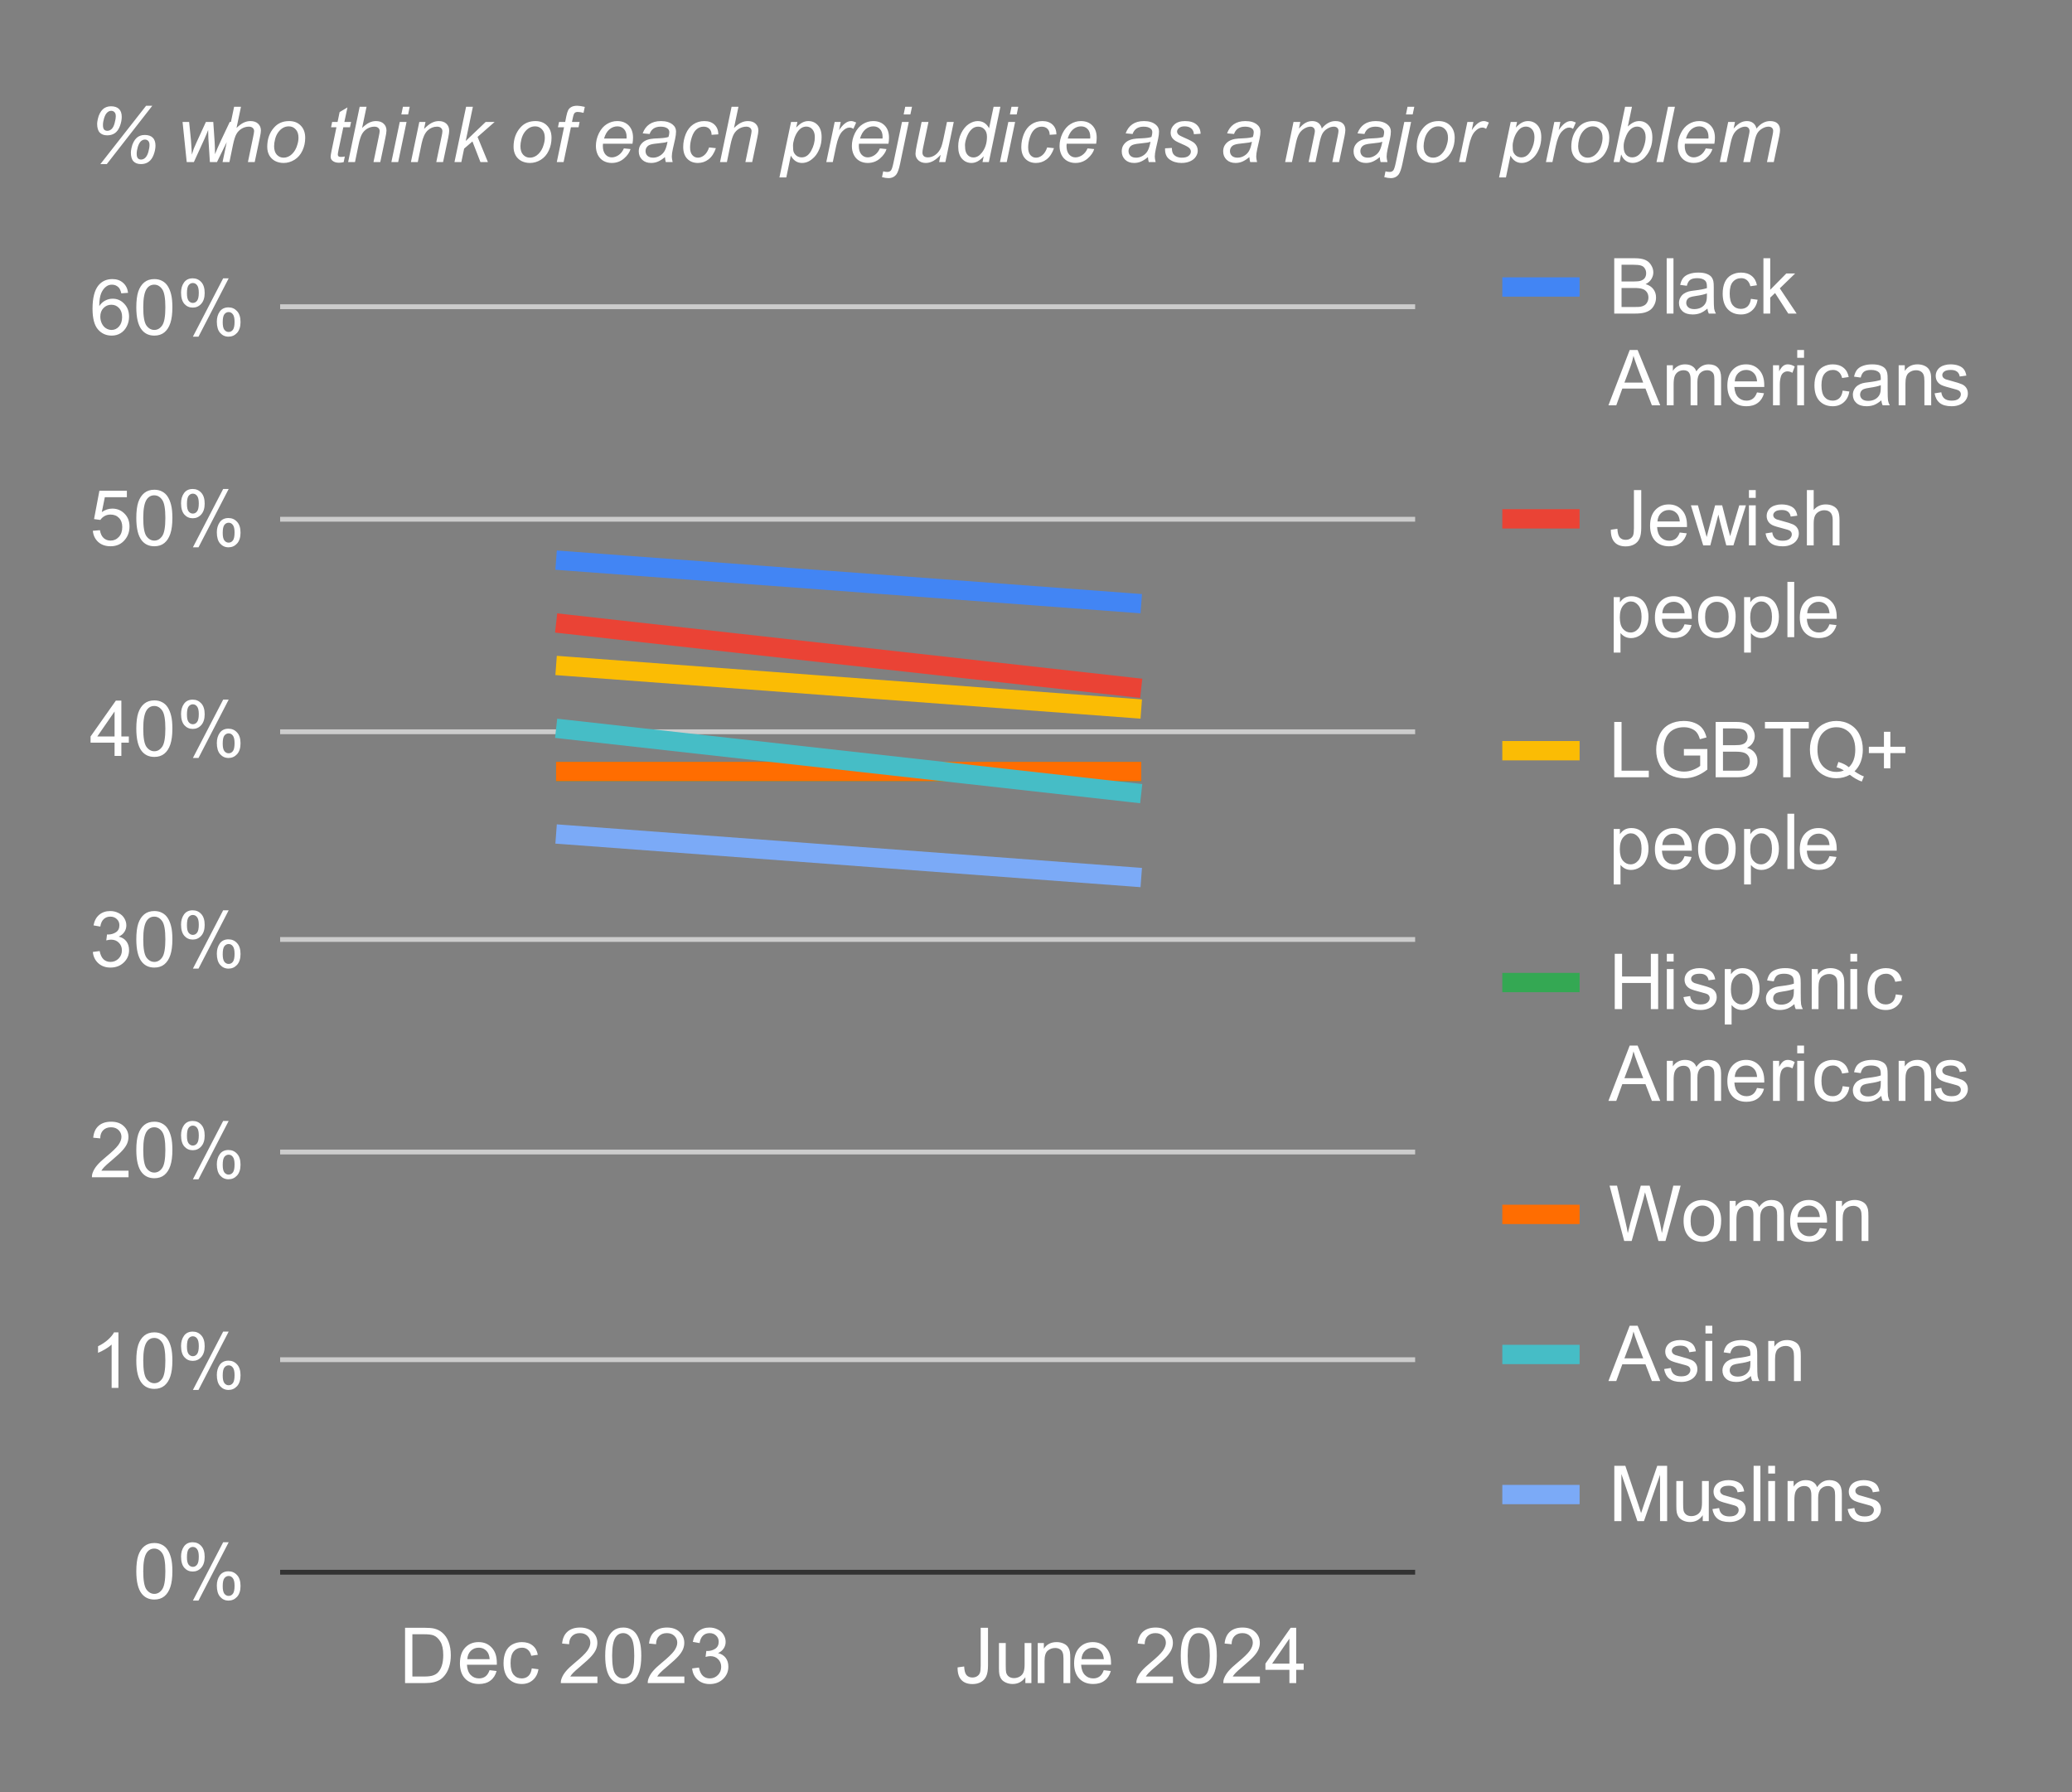 <?xml version="1.0" encoding="UTF-8"?>
<svg xmlns:xlink="http://www.w3.org/1999/xlink" xmlns="http://www.w3.org/2000/svg" viewBox="0.0 0.0 429.0 371.0" fill="none" stroke="none" stroke-linecap="square" stroke-miterlimit="10" width="429" height="371">
  <rect x="0.0" y="0.0" width="429.0" height="371.0" fill="#808080" stroke="none"/>
  <path fill="#ffffff" fill-opacity="0.0" d="M0 0L429.0 0L429.0 371.0L0 371.0L0 0Z" fill-rule="nonzero"></path>
  <path stroke="#333333" stroke-width="1.0" stroke-linecap="butt" d="M58.5 325.5L292.5 325.5" fill-rule="nonzero"></path>
  <path stroke="#cccccc" stroke-width="1.0" stroke-linecap="butt" d="M58.5 281.5L292.5 281.5" fill-rule="nonzero"></path>
  <path stroke="#cccccc" stroke-width="1.0" stroke-linecap="butt" d="M58.5 238.5L292.5 238.5" fill-rule="nonzero"></path>
  <path stroke="#cccccc" stroke-width="1.0" stroke-linecap="butt" d="M58.5 194.5L292.5 194.5" fill-rule="nonzero"></path>
  <path stroke="#cccccc" stroke-width="1.0" stroke-linecap="butt" d="M58.5 151.5L292.5 151.5" fill-rule="nonzero"></path>
  <path stroke="#cccccc" stroke-width="1.0" stroke-linecap="butt" d="M58.5 107.5L292.5 107.5" fill-rule="nonzero"></path>
  <path stroke="#cccccc" stroke-width="1.0" stroke-linecap="butt" d="M58.5 63.5L292.5 63.5" fill-rule="nonzero"></path>
  <clipPath id="id_0">
    <path d="M58.55 59.417L292.88 59.417L292.88 325.45L58.55 325.45L58.55 59.417Z" clip-rule="nonzero"></path>
  </clipPath>
  <path stroke="#4285f4" stroke-width="4.0" stroke-linecap="butt" clip-path="url(#id_0)" d="M117.132 116.112L234.298 124.835" fill-rule="nonzero"></path>
  <path stroke="#ea4335" stroke-width="4.0" stroke-linecap="butt" clip-path="url(#id_0)" d="M117.132 129.196L234.298 142.28" fill-rule="nonzero"></path>
  <path stroke="#fbbc04" stroke-width="4.0" stroke-linecap="butt" clip-path="url(#id_0)" d="M117.132 137.918L234.298 146.641" fill-rule="nonzero"></path>
  <path stroke="#34a853" stroke-width="4.0" stroke-linecap="butt" clip-path="url(#id_0)" d="M117.132 159.724L234.298 159.724" fill-rule="nonzero"></path>
  <path stroke="#ff6d01" stroke-width="4.0" stroke-linecap="butt" clip-path="url(#id_0)" d="M117.132 159.724L234.298 159.724" fill-rule="nonzero"></path>
  <path stroke="#46bdc6" stroke-width="4.0" stroke-linecap="butt" clip-path="url(#id_0)" d="M117.132 151.002L234.298 164.086" fill-rule="nonzero"></path>
  <path stroke="#7baaf7" stroke-width="4.0" stroke-linecap="butt" clip-path="url(#id_0)" d="M117.132 172.808L234.298 181.53" fill-rule="nonzero"></path>
  <path fill="#000000" fill-opacity="0.0" clip-path="url(#id_0)" d="M120.132 116.112C120.132 117.769 118.789 119.112 117.132 119.112C115.476 119.112 114.132 117.769 114.132 116.112C114.132 114.455 115.476 113.112 117.132 113.112C118.789 113.112 120.132 114.455 120.132 116.112Z" fill-rule="nonzero"></path>
  <path fill="#000000" fill-opacity="0.0" clip-path="url(#id_0)" d="M237.298 124.835C237.298 126.492 235.954 127.835 234.298 127.835C232.641 127.835 231.298 126.492 231.298 124.835C231.298 123.178 232.641 121.835 234.298 121.835C235.954 121.835 237.298 123.178 237.298 124.835Z" fill-rule="nonzero"></path>
  <path fill="#000000" fill-opacity="0.0" clip-path="url(#id_0)" d="M120.132 129.196C120.132 130.853 118.789 132.196 117.132 132.196C115.476 132.196 114.132 130.853 114.132 129.196C114.132 127.539 115.476 126.196 117.132 126.196C118.789 126.196 120.132 127.539 120.132 129.196Z" fill-rule="nonzero"></path>
  <path fill="#000000" fill-opacity="0.0" clip-path="url(#id_0)" d="M237.298 142.28C237.298 143.936 235.954 145.28 234.298 145.28C232.641 145.28 231.298 143.936 231.298 142.28C231.298 140.623 232.641 139.28 234.298 139.28C235.954 139.28 237.298 140.623 237.298 142.28Z" fill-rule="nonzero"></path>
  <path fill="#000000" fill-opacity="0.0" clip-path="url(#id_0)" d="M120.132 137.918C120.132 139.575 118.789 140.918 117.132 140.918C115.476 140.918 114.132 139.575 114.132 137.918C114.132 136.261 115.476 134.918 117.132 134.918C118.789 134.918 120.132 136.261 120.132 137.918Z" fill-rule="nonzero"></path>
  <path fill="#000000" fill-opacity="0.0" clip-path="url(#id_0)" d="M237.298 146.641C237.298 148.298 235.954 149.641 234.298 149.641C232.641 149.641 231.298 148.298 231.298 146.641C231.298 144.984 232.641 143.641 234.298 143.641C235.954 143.641 237.298 144.984 237.298 146.641Z" fill-rule="nonzero"></path>
  <path fill="#000000" fill-opacity="0.0" clip-path="url(#id_0)" d="M120.132 159.724C120.132 161.381 118.789 162.724 117.132 162.724C115.476 162.724 114.132 161.381 114.132 159.724C114.132 158.067 115.476 156.724 117.132 156.724C118.789 156.724 120.132 158.067 120.132 159.724Z" fill-rule="nonzero"></path>
  <path fill="#000000" fill-opacity="0.0" clip-path="url(#id_0)" d="M237.298 159.724C237.298 161.381 235.954 162.724 234.298 162.724C232.641 162.724 231.298 161.381 231.298 159.724C231.298 158.067 232.641 156.724 234.298 156.724C235.954 156.724 237.298 158.067 237.298 159.724Z" fill-rule="nonzero"></path>
  <path fill="#000000" fill-opacity="0.0" clip-path="url(#id_0)" d="M120.132 159.724C120.132 161.381 118.789 162.724 117.132 162.724C115.476 162.724 114.132 161.381 114.132 159.724C114.132 158.067 115.476 156.724 117.132 156.724C118.789 156.724 120.132 158.067 120.132 159.724Z" fill-rule="nonzero"></path>
  <path fill="#000000" fill-opacity="0.0" clip-path="url(#id_0)" d="M237.298 159.724C237.298 161.381 235.954 162.724 234.298 162.724C232.641 162.724 231.298 161.381 231.298 159.724C231.298 158.067 232.641 156.724 234.298 156.724C235.954 156.724 237.298 158.067 237.298 159.724Z" fill-rule="nonzero"></path>
  <path fill="#000000" fill-opacity="0.0" clip-path="url(#id_0)" d="M120.132 151.002C120.132 152.659 118.789 154.002 117.132 154.002C115.476 154.002 114.132 152.659 114.132 151.002C114.132 149.345 115.476 148.002 117.132 148.002C118.789 148.002 120.132 149.345 120.132 151.002Z" fill-rule="nonzero"></path>
  <path fill="#000000" fill-opacity="0.0" clip-path="url(#id_0)" d="M237.298 164.086C237.298 165.742 235.954 167.086 234.298 167.086C232.641 167.086 231.298 165.742 231.298 164.086C231.298 162.429 232.641 161.086 234.298 161.086C235.954 161.086 237.298 162.429 237.298 164.086Z" fill-rule="nonzero"></path>
  <path fill="#000000" fill-opacity="0.0" clip-path="url(#id_0)" d="M120.132 172.808C120.132 174.465 118.789 175.808 117.132 175.808C115.476 175.808 114.132 174.465 114.132 172.808C114.132 171.151 115.476 169.808 117.132 169.808C118.789 169.808 120.132 171.151 120.132 172.808Z" fill-rule="nonzero"></path>
  <path fill="#000000" fill-opacity="0.0" clip-path="url(#id_0)" d="M237.298 181.53C237.298 183.187 235.954 184.53 234.298 184.53C232.641 184.53 231.298 183.187 231.298 181.53C231.298 179.873 232.641 178.53 234.298 178.53C235.954 178.53 237.298 179.873 237.298 181.53Z" fill-rule="nonzero"></path>
  <path fill="#ffffff" d="M28.222 325.294Q28.222 323.262 28.628 322.028Q29.05 320.794 29.878 320.122Q30.706 319.45 31.956 319.45Q32.878 319.45 33.566 319.825Q34.269 320.184 34.722 320.887Q35.175 321.591 35.425 322.591Q35.691 323.591 35.691 325.294Q35.691 327.309 35.269 328.559Q34.862 329.794 34.034 330.481Q33.206 331.153 31.956 331.153Q30.3 331.153 29.347 329.95Q28.222 328.528 28.222 325.294ZM29.659 325.294Q29.659 328.122 30.316 329.059Q30.988 329.981 31.956 329.981Q32.925 329.981 33.581 329.044Q34.237 328.106 34.237 325.294Q34.237 322.466 33.581 321.544Q32.925 320.606 31.941 320.606Q30.972 320.606 30.394 321.434Q29.659 322.481 29.659 325.294ZM37.487 322.247Q37.487 321.012 38.097 320.153Q38.722 319.294 39.894 319.294Q40.972 319.294 41.675 320.075Q42.378 320.841 42.378 322.325Q42.378 323.778 41.659 324.575Q40.956 325.356 39.909 325.356Q38.862 325.356 38.175 324.591Q37.487 323.809 37.487 322.247ZM39.925 320.262Q39.409 320.262 39.05 320.716Q38.706 321.169 38.706 322.387Q38.706 323.481 39.05 323.934Q39.409 324.387 39.925 324.387Q40.456 324.387 40.8 323.934Q41.159 323.481 41.159 322.278Q41.159 321.169 40.8 320.716Q40.456 320.262 39.925 320.262ZM39.941 331.372L46.206 319.294L47.347 319.294L41.097 331.372L39.941 331.372ZM44.894 328.262Q44.894 327.028 45.503 326.169Q46.128 325.309 47.3 325.309Q48.378 325.309 49.081 326.091Q49.8 326.856 49.8 328.341Q49.8 329.794 49.081 330.591Q48.362 331.372 47.316 331.372Q46.269 331.372 45.581 330.591Q44.894 329.809 44.894 328.262ZM47.347 326.278Q46.816 326.278 46.456 326.731Q46.112 327.184 46.112 328.403Q46.112 329.497 46.456 329.95Q46.816 330.403 47.331 330.403Q47.878 330.403 48.222 329.95Q48.566 329.497 48.566 328.294Q48.566 327.184 48.206 326.731Q47.862 326.278 47.347 326.278Z" fill-rule="nonzero"></path>
  <path fill="#ffffff" d="M24.519 287.338L23.113 287.338L23.113 278.369Q22.597 278.854 21.769 279.338Q20.956 279.822 20.3 280.072L20.3 278.713Q21.472 278.15 22.347 277.369Q23.238 276.572 23.613 275.838L24.519 275.838L24.519 287.338ZM28.222 281.682Q28.222 279.65 28.628 278.416Q29.05 277.182 29.878 276.51Q30.706 275.838 31.956 275.838Q32.878 275.838 33.566 276.213Q34.269 276.572 34.722 277.275Q35.175 277.979 35.425 278.979Q35.691 279.979 35.691 281.682Q35.691 283.697 35.269 284.947Q34.862 286.182 34.034 286.869Q33.206 287.541 31.956 287.541Q30.3 287.541 29.347 286.338Q28.222 284.916 28.222 281.682ZM29.659 281.682Q29.659 284.51 30.316 285.447Q30.988 286.369 31.956 286.369Q32.925 286.369 33.581 285.432Q34.237 284.494 34.237 281.682Q34.237 278.854 33.581 277.932Q32.925 276.994 31.941 276.994Q30.972 276.994 30.394 277.822Q29.659 278.869 29.659 281.682ZM37.487 278.635Q37.487 277.4 38.097 276.541Q38.722 275.682 39.894 275.682Q40.972 275.682 41.675 276.463Q42.378 277.229 42.378 278.713Q42.378 280.166 41.659 280.963Q40.956 281.744 39.909 281.744Q38.862 281.744 38.175 280.979Q37.487 280.197 37.487 278.635ZM39.925 276.65Q39.409 276.65 39.05 277.104Q38.706 277.557 38.706 278.775Q38.706 279.869 39.05 280.322Q39.409 280.775 39.925 280.775Q40.456 280.775 40.8 280.322Q41.159 279.869 41.159 278.666Q41.159 277.557 40.8 277.104Q40.456 276.65 39.925 276.65ZM39.941 287.76L46.206 275.682L47.347 275.682L41.097 287.76L39.941 287.76ZM44.894 284.65Q44.894 283.416 45.503 282.557Q46.128 281.697 47.3 281.697Q48.378 281.697 49.081 282.479Q49.8 283.244 49.8 284.729Q49.8 286.182 49.081 286.979Q48.362 287.76 47.316 287.76Q46.269 287.76 45.581 286.979Q44.894 286.197 44.894 284.65ZM47.347 282.666Q46.816 282.666 46.456 283.119Q46.112 283.572 46.112 284.791Q46.112 285.885 46.456 286.338Q46.816 286.791 47.331 286.791Q47.878 286.791 48.222 286.338Q48.566 285.885 48.566 284.682Q48.566 283.572 48.206 283.119Q47.862 282.666 47.347 282.666Z" fill-rule="nonzero"></path>
  <path fill="#ffffff" d="M26.613 242.367L26.613 243.726L19.034 243.726Q19.019 243.21 19.206 242.742Q19.488 241.976 20.128 241.226Q20.769 240.476 21.972 239.492Q23.831 237.96 24.488 237.07Q25.144 236.163 25.144 235.367Q25.144 234.538 24.55 233.96Q23.956 233.382 22.988 233.382Q21.972 233.382 21.363 233.992Q20.753 234.601 20.753 235.679L19.3 235.538Q19.456 233.913 20.425 233.07Q21.394 232.226 23.019 232.226Q24.675 232.226 25.628 233.148Q26.597 234.054 26.597 235.398Q26.597 236.085 26.316 236.757Q26.034 237.413 25.378 238.148Q24.722 238.882 23.206 240.163Q21.941 241.226 21.581 241.617Q21.222 241.992 20.988 242.367L26.613 242.367ZM28.222 238.07Q28.222 236.038 28.628 234.804Q29.05 233.57 29.878 232.898Q30.706 232.226 31.956 232.226Q32.878 232.226 33.566 232.601Q34.269 232.96 34.722 233.663Q35.175 234.367 35.425 235.367Q35.691 236.367 35.691 238.07Q35.691 240.085 35.269 241.335Q34.862 242.57 34.034 243.257Q33.206 243.929 31.956 243.929Q30.3 243.929 29.347 242.726Q28.222 241.304 28.222 238.07ZM29.659 238.07Q29.659 240.898 30.316 241.835Q30.988 242.757 31.956 242.757Q32.925 242.757 33.581 241.82Q34.237 240.882 34.237 238.07Q34.237 235.242 33.581 234.32Q32.925 233.382 31.941 233.382Q30.972 233.382 30.394 234.21Q29.659 235.257 29.659 238.07ZM37.487 235.023Q37.487 233.788 38.097 232.929Q38.722 232.07 39.894 232.07Q40.972 232.07 41.675 232.851Q42.378 233.617 42.378 235.101Q42.378 236.554 41.659 237.351Q40.956 238.132 39.909 238.132Q38.862 238.132 38.175 237.367Q37.487 236.585 37.487 235.023ZM39.925 233.038Q39.409 233.038 39.05 233.492Q38.706 233.945 38.706 235.163Q38.706 236.257 39.05 236.71Q39.409 237.163 39.925 237.163Q40.456 237.163 40.8 236.71Q41.159 236.257 41.159 235.054Q41.159 233.945 40.8 233.492Q40.456 233.038 39.925 233.038ZM39.941 244.148L46.206 232.07L47.347 232.07L41.097 244.148L39.941 244.148ZM44.894 241.038Q44.894 239.804 45.503 238.945Q46.128 238.085 47.3 238.085Q48.378 238.085 49.081 238.867Q49.8 239.632 49.8 241.117Q49.8 242.57 49.081 243.367Q48.362 244.148 47.316 244.148Q46.269 244.148 45.581 243.367Q44.894 242.585 44.894 241.038ZM47.347 239.054Q46.816 239.054 46.456 239.507Q46.112 239.96 46.112 241.179Q46.112 242.273 46.456 242.726Q46.816 243.179 47.331 243.179Q47.878 243.179 48.222 242.726Q48.566 242.273 48.566 241.07Q48.566 239.96 48.206 239.507Q47.862 239.054 47.347 239.054Z" fill-rule="nonzero"></path>
  <path fill="#ffffff" d="M19.222 197.083L20.628 196.895Q20.878 198.098 21.456 198.63Q22.034 199.145 22.878 199.145Q23.863 199.145 24.55 198.458Q25.238 197.77 25.238 196.755Q25.238 195.786 24.597 195.161Q23.972 194.536 22.988 194.536Q22.597 194.536 22.003 194.692L22.159 193.458Q22.3 193.473 22.378 193.473Q23.284 193.473 24.003 193.005Q24.722 192.536 24.722 191.551Q24.722 190.786 24.191 190.286Q23.675 189.77 22.847 189.77Q22.019 189.77 21.472 190.286Q20.925 190.801 20.769 191.833L19.363 191.583Q19.628 190.161 20.534 189.395Q21.456 188.614 22.816 188.614Q23.753 188.614 24.534 189.02Q25.331 189.411 25.738 190.114Q26.159 190.801 26.159 191.583Q26.159 192.333 25.753 192.942Q25.363 193.551 24.581 193.911Q25.597 194.145 26.159 194.88Q26.722 195.614 26.722 196.723Q26.722 198.223 25.628 199.27Q24.534 200.317 22.863 200.317Q21.363 200.317 20.363 199.426Q19.363 198.52 19.222 197.083ZM28.222 194.458Q28.222 192.426 28.628 191.192Q29.05 189.958 29.878 189.286Q30.706 188.614 31.956 188.614Q32.878 188.614 33.566 188.989Q34.269 189.348 34.722 190.051Q35.175 190.755 35.425 191.755Q35.691 192.755 35.691 194.458Q35.691 196.473 35.269 197.723Q34.862 198.958 34.034 199.645Q33.206 200.317 31.956 200.317Q30.3 200.317 29.347 199.114Q28.222 197.692 28.222 194.458ZM29.659 194.458Q29.659 197.286 30.316 198.223Q30.988 199.145 31.956 199.145Q32.925 199.145 33.581 198.208Q34.237 197.27 34.237 194.458Q34.237 191.63 33.581 190.708Q32.925 189.77 31.941 189.77Q30.972 189.77 30.394 190.598Q29.659 191.645 29.659 194.458ZM37.487 191.411Q37.487 190.176 38.097 189.317Q38.722 188.458 39.894 188.458Q40.972 188.458 41.675 189.239Q42.378 190.005 42.378 191.489Q42.378 192.942 41.659 193.739Q40.956 194.52 39.909 194.52Q38.862 194.52 38.175 193.755Q37.487 192.973 37.487 191.411ZM39.925 189.426Q39.409 189.426 39.05 189.88Q38.706 190.333 38.706 191.551Q38.706 192.645 39.05 193.098Q39.409 193.551 39.925 193.551Q40.456 193.551 40.8 193.098Q41.159 192.645 41.159 191.442Q41.159 190.333 40.8 189.88Q40.456 189.426 39.925 189.426ZM39.941 200.536L46.206 188.458L47.347 188.458L41.097 200.536L39.941 200.536ZM44.894 197.426Q44.894 196.192 45.503 195.333Q46.128 194.473 47.3 194.473Q48.378 194.473 49.081 195.255Q49.8 196.02 49.8 197.505Q49.8 198.958 49.081 199.755Q48.362 200.536 47.316 200.536Q46.269 200.536 45.581 199.755Q44.894 198.973 44.894 197.426ZM47.347 195.442Q46.816 195.442 46.456 195.895Q46.112 196.348 46.112 197.567Q46.112 198.661 46.456 199.114Q46.816 199.567 47.331 199.567Q47.878 199.567 48.222 199.114Q48.566 198.661 48.566 197.458Q48.566 196.348 48.206 195.895Q47.862 195.442 47.347 195.442Z" fill-rule="nonzero"></path>
  <path fill="#ffffff" d="M23.722 156.502L23.722 153.752L18.753 153.752L18.753 152.471L23.988 145.049L25.128 145.049L25.128 152.471L26.675 152.471L26.675 153.752L25.128 153.752L25.128 156.502L23.722 156.502ZM23.722 152.471L23.722 147.299L20.144 152.471L23.722 152.471ZM28.222 150.846Q28.222 148.814 28.628 147.58Q29.05 146.346 29.878 145.674Q30.706 145.002 31.956 145.002Q32.878 145.002 33.566 145.377Q34.269 145.736 34.722 146.439Q35.175 147.143 35.425 148.143Q35.691 149.143 35.691 150.846Q35.691 152.861 35.269 154.111Q34.862 155.346 34.034 156.033Q33.206 156.705 31.956 156.705Q30.3 156.705 29.347 155.502Q28.222 154.08 28.222 150.846ZM29.659 150.846Q29.659 153.674 30.316 154.611Q30.988 155.533 31.956 155.533Q32.925 155.533 33.581 154.596Q34.237 153.658 34.237 150.846Q34.237 148.018 33.581 147.096Q32.925 146.158 31.941 146.158Q30.972 146.158 30.394 146.986Q29.659 148.033 29.659 150.846ZM37.487 147.799Q37.487 146.564 38.097 145.705Q38.722 144.846 39.894 144.846Q40.972 144.846 41.675 145.627Q42.378 146.393 42.378 147.877Q42.378 149.33 41.659 150.127Q40.956 150.908 39.909 150.908Q38.862 150.908 38.175 150.143Q37.487 149.361 37.487 147.799ZM39.925 145.814Q39.409 145.814 39.05 146.268Q38.706 146.721 38.706 147.939Q38.706 149.033 39.05 149.486Q39.409 149.939 39.925 149.939Q40.456 149.939 40.8 149.486Q41.159 149.033 41.159 147.83Q41.159 146.721 40.8 146.268Q40.456 145.814 39.925 145.814ZM39.941 156.924L46.206 144.846L47.347 144.846L41.097 156.924L39.941 156.924ZM44.894 153.814Q44.894 152.58 45.503 151.721Q46.128 150.861 47.3 150.861Q48.378 150.861 49.081 151.643Q49.8 152.408 49.8 153.893Q49.8 155.346 49.081 156.143Q48.362 156.924 47.316 156.924Q46.269 156.924 45.581 156.143Q44.894 155.361 44.894 153.814ZM47.347 151.83Q46.816 151.83 46.456 152.283Q46.112 152.736 46.112 153.955Q46.112 155.049 46.456 155.502Q46.816 155.955 47.331 155.955Q47.878 155.955 48.222 155.502Q48.566 155.049 48.566 153.846Q48.566 152.736 48.206 152.283Q47.862 151.83 47.347 151.83Z" fill-rule="nonzero"></path>
  <path fill="#ffffff" d="M19.222 109.89L20.691 109.765Q20.863 110.843 21.456 111.39Q22.05 111.921 22.894 111.921Q23.909 111.921 24.613 111.156Q25.316 110.39 25.316 109.124Q25.316 107.921 24.644 107.234Q23.972 106.531 22.878 106.531Q22.191 106.531 21.644 106.843Q21.097 107.156 20.784 107.64L19.472 107.468L20.581 101.593L26.269 101.593L26.269 102.937L21.706 102.937L21.081 106.015Q22.113 105.296 23.253 105.296Q24.753 105.296 25.784 106.343Q26.816 107.374 26.816 108.999Q26.816 110.562 25.909 111.687Q24.8 113.093 22.894 113.093Q21.331 113.093 20.347 112.218Q19.363 111.327 19.222 109.89ZM28.222 107.234Q28.222 105.202 28.628 103.968Q29.05 102.734 29.878 102.062Q30.706 101.39 31.956 101.39Q32.878 101.39 33.566 101.765Q34.269 102.124 34.722 102.827Q35.175 103.531 35.425 104.531Q35.691 105.531 35.691 107.234Q35.691 109.249 35.269 110.499Q34.862 111.734 34.034 112.421Q33.206 113.093 31.956 113.093Q30.3 113.093 29.347 111.89Q28.222 110.468 28.222 107.234ZM29.659 107.234Q29.659 110.062 30.316 110.999Q30.988 111.921 31.956 111.921Q32.925 111.921 33.581 110.984Q34.237 110.046 34.237 107.234Q34.237 104.406 33.581 103.484Q32.925 102.546 31.941 102.546Q30.972 102.546 30.394 103.374Q29.659 104.421 29.659 107.234ZM37.487 104.187Q37.487 102.952 38.097 102.093Q38.722 101.234 39.894 101.234Q40.972 101.234 41.675 102.015Q42.378 102.781 42.378 104.265Q42.378 105.718 41.659 106.515Q40.956 107.296 39.909 107.296Q38.862 107.296 38.175 106.531Q37.487 105.749 37.487 104.187ZM39.925 102.202Q39.409 102.202 39.05 102.656Q38.706 103.109 38.706 104.327Q38.706 105.421 39.05 105.874Q39.409 106.327 39.925 106.327Q40.456 106.327 40.8 105.874Q41.159 105.421 41.159 104.218Q41.159 103.109 40.8 102.656Q40.456 102.202 39.925 102.202ZM39.941 113.312L46.206 101.234L47.347 101.234L41.097 113.312L39.941 113.312ZM44.894 110.202Q44.894 108.968 45.503 108.109Q46.128 107.249 47.3 107.249Q48.378 107.249 49.081 108.031Q49.8 108.796 49.8 110.281Q49.8 111.734 49.081 112.531Q48.362 113.312 47.316 113.312Q46.269 113.312 45.581 112.531Q44.894 111.749 44.894 110.202ZM47.347 108.218Q46.816 108.218 46.456 108.671Q46.112 109.124 46.112 110.343Q46.112 111.437 46.456 111.89Q46.816 112.343 47.331 112.343Q47.878 112.343 48.222 111.89Q48.566 111.437 48.566 110.234Q48.566 109.124 48.206 108.671Q47.862 108.218 47.347 108.218Z" fill-rule="nonzero"></path>
  <path fill="#ffffff" d="M26.519 60.622L25.113 60.731Q24.925 59.903 24.581 59.528Q24.019 58.934 23.175 58.934Q22.503 58.934 22.003 59.309Q21.331 59.793 20.941 60.731Q20.566 61.653 20.55 63.372Q21.066 62.59 21.8 62.215Q22.534 61.84 23.331 61.84Q24.738 61.84 25.722 62.887Q26.722 63.918 26.722 65.559Q26.722 66.637 26.253 67.559Q25.784 68.481 24.972 68.981Q24.159 69.481 23.128 69.481Q21.378 69.481 20.269 68.184Q19.159 66.887 19.159 63.918Q19.159 60.59 20.378 59.09Q21.456 57.778 23.269 57.778Q24.613 57.778 25.472 58.543Q26.347 59.293 26.519 60.622ZM20.769 65.559Q20.769 66.293 21.081 66.965Q21.394 67.622 21.941 67.965Q22.503 68.309 23.113 68.309Q24.003 68.309 24.644 67.59Q25.284 66.872 25.284 65.637Q25.284 64.45 24.644 63.778Q24.019 63.09 23.05 63.09Q22.097 63.09 21.425 63.778Q20.769 64.45 20.769 65.559ZM28.222 63.622Q28.222 61.59 28.628 60.356Q29.05 59.122 29.878 58.45Q30.706 57.778 31.956 57.778Q32.878 57.778 33.566 58.153Q34.269 58.512 34.722 59.215Q35.175 59.918 35.425 60.918Q35.691 61.918 35.691 63.622Q35.691 65.637 35.269 66.887Q34.862 68.122 34.034 68.809Q33.206 69.481 31.956 69.481Q30.3 69.481 29.347 68.278Q28.222 66.856 28.222 63.622ZM29.659 63.622Q29.659 66.45 30.316 67.387Q30.988 68.309 31.956 68.309Q32.925 68.309 33.581 67.372Q34.237 66.434 34.237 63.622Q34.237 60.793 33.581 59.872Q32.925 58.934 31.941 58.934Q30.972 58.934 30.394 59.762Q29.659 60.809 29.659 63.622ZM37.487 60.575Q37.487 59.34 38.097 58.481Q38.722 57.622 39.894 57.622Q40.972 57.622 41.675 58.403Q42.378 59.168 42.378 60.653Q42.378 62.106 41.659 62.903Q40.956 63.684 39.909 63.684Q38.862 63.684 38.175 62.918Q37.487 62.137 37.487 60.575ZM39.925 58.59Q39.409 58.59 39.05 59.043Q38.706 59.497 38.706 60.715Q38.706 61.809 39.05 62.262Q39.409 62.715 39.925 62.715Q40.456 62.715 40.8 62.262Q41.159 61.809 41.159 60.606Q41.159 59.497 40.8 59.043Q40.456 58.59 39.925 58.59ZM39.941 69.7L46.206 57.622L47.347 57.622L41.097 69.7L39.941 69.7ZM44.894 66.59Q44.894 65.356 45.503 64.497Q46.128 63.637 47.3 63.637Q48.378 63.637 49.081 64.418Q49.8 65.184 49.8 66.668Q49.8 68.122 49.081 68.918Q48.362 69.7 47.316 69.7Q46.269 69.7 45.581 68.918Q44.894 68.137 44.894 66.59ZM47.347 64.606Q46.816 64.606 46.456 65.059Q46.112 65.512 46.112 66.731Q46.112 67.825 46.456 68.278Q46.816 68.731 47.331 68.731Q47.878 68.731 48.222 68.278Q48.566 67.825 48.566 66.622Q48.566 65.512 48.206 65.059Q47.862 64.606 47.347 64.606Z" fill-rule="nonzero"></path>
  <path fill="#ffffff" d="M83.867 348.45L83.867 336.997L87.82 336.997Q89.148 336.997 89.851 337.153Q90.836 337.387 91.539 337.981Q92.445 338.747 92.882 339.934Q93.336 341.122 93.336 342.653Q93.336 343.966 93.023 344.981Q92.726 345.981 92.242 346.637Q91.773 347.294 91.211 347.684Q90.648 348.059 89.836 348.262Q89.039 348.45 88.007 348.45L83.867 348.45ZM85.382 347.091L87.836 347.091Q88.961 347.091 89.601 346.887Q90.257 346.669 90.632 346.294Q91.179 345.747 91.476 344.841Q91.773 343.934 91.773 342.637Q91.773 340.841 91.179 339.872Q90.601 338.903 89.757 338.575Q89.148 338.341 87.789 338.341L85.382 338.341L85.382 347.091ZM101.367 345.778L102.82 345.95Q102.476 347.231 101.539 347.934Q100.617 348.637 99.179 348.637Q97.351 348.637 96.289 347.512Q95.226 346.387 95.226 344.372Q95.226 342.278 96.304 341.122Q97.382 339.966 99.101 339.966Q100.757 339.966 101.804 341.106Q102.867 342.231 102.867 344.278Q102.867 344.403 102.867 344.653L96.679 344.653Q96.757 346.028 97.445 346.762Q98.148 347.481 99.179 347.481Q99.961 347.481 100.507 347.075Q101.054 346.669 101.367 345.778ZM96.757 343.497L101.382 343.497Q101.289 342.45 100.851 341.934Q100.179 341.122 99.117 341.122Q98.148 341.122 97.476 341.778Q96.82 342.419 96.757 343.497ZM110.101 345.403L111.492 345.591Q111.257 347.012 110.32 347.825Q109.398 348.637 108.039 348.637Q106.336 348.637 105.289 347.528Q104.257 346.403 104.257 344.325Q104.257 342.981 104.695 341.981Q105.148 340.966 106.054 340.466Q106.976 339.966 108.039 339.966Q109.398 339.966 110.257 340.653Q111.117 341.325 111.351 342.591L109.992 342.794Q109.789 341.966 109.289 341.544Q108.804 341.122 108.101 341.122Q107.039 341.122 106.367 341.887Q105.711 342.637 105.711 344.294Q105.711 345.966 106.351 346.731Q106.992 347.481 108.023 347.481Q108.851 347.481 109.398 346.981Q109.961 346.466 110.101 345.403ZM123.695 347.091L123.695 348.45L116.117 348.45Q116.101 347.934 116.289 347.466Q116.57 346.7 117.211 345.95Q117.851 345.2 119.054 344.216Q120.914 342.684 121.57 341.794Q122.226 340.887 122.226 340.091Q122.226 339.262 121.632 338.684Q121.039 338.106 120.07 338.106Q119.054 338.106 118.445 338.716Q117.836 339.325 117.836 340.403L116.382 340.262Q116.539 338.637 117.507 337.794Q118.476 336.95 120.101 336.95Q121.757 336.95 122.711 337.872Q123.679 338.778 123.679 340.122Q123.679 340.809 123.398 341.481Q123.117 342.137 122.461 342.872Q121.804 343.606 120.289 344.887Q119.023 345.95 118.664 346.341Q118.304 346.716 118.07 347.091L123.695 347.091ZM125.304 342.794Q125.304 340.762 125.711 339.528Q126.132 338.294 126.961 337.622Q127.789 336.95 129.039 336.95Q129.961 336.95 130.648 337.325Q131.351 337.684 131.804 338.387Q132.257 339.091 132.507 340.091Q132.773 341.091 132.773 342.794Q132.773 344.809 132.351 346.059Q131.945 347.294 131.117 347.981Q130.289 348.653 129.039 348.653Q127.382 348.653 126.429 347.45Q125.304 346.028 125.304 342.794ZM126.742 342.794Q126.742 345.622 127.398 346.559Q128.07 347.481 129.039 347.481Q130.007 347.481 130.664 346.544Q131.32 345.606 131.32 342.794Q131.32 339.966 130.664 339.044Q130.007 338.106 129.023 338.106Q128.054 338.106 127.476 338.934Q126.742 339.981 126.742 342.794ZM141.695 347.091L141.695 348.45L134.117 348.45Q134.101 347.934 134.289 347.466Q134.57 346.7 135.211 345.95Q135.851 345.2 137.054 344.216Q138.914 342.684 139.57 341.794Q140.226 340.887 140.226 340.091Q140.226 339.262 139.632 338.684Q139.039 338.106 138.07 338.106Q137.054 338.106 136.445 338.716Q135.836 339.325 135.836 340.403L134.382 340.262Q134.539 338.637 135.507 337.794Q136.476 336.95 138.101 336.95Q139.757 336.95 140.711 337.872Q141.679 338.778 141.679 340.122Q141.679 340.809 141.398 341.481Q141.117 342.137 140.461 342.872Q139.804 343.606 138.289 344.887Q137.023 345.95 136.664 346.341Q136.304 346.716 136.07 347.091L141.695 347.091ZM143.304 345.419L144.711 345.231Q144.961 346.434 145.539 346.966Q146.117 347.481 146.961 347.481Q147.945 347.481 148.632 346.794Q149.32 346.106 149.32 345.091Q149.32 344.122 148.679 343.497Q148.054 342.872 147.07 342.872Q146.679 342.872 146.086 343.028L146.242 341.794Q146.382 341.809 146.461 341.809Q147.367 341.809 148.086 341.341Q148.804 340.872 148.804 339.887Q148.804 339.122 148.273 338.622Q147.757 338.106 146.929 338.106Q146.101 338.106 145.554 338.622Q145.007 339.137 144.851 340.169L143.445 339.919Q143.711 338.497 144.617 337.731Q145.539 336.95 146.898 336.95Q147.836 336.95 148.617 337.356Q149.414 337.747 149.82 338.45Q150.242 339.137 150.242 339.919Q150.242 340.669 149.836 341.278Q149.445 341.887 148.664 342.247Q149.679 342.481 150.242 343.216Q150.804 343.95 150.804 345.059Q150.804 346.559 149.711 347.606Q148.617 348.653 146.945 348.653Q145.445 348.653 144.445 347.762Q143.445 346.856 143.304 345.419Z" fill-rule="nonzero"></path>
  <path fill="#ffffff" d="M198.266 345.2L199.626 345.012Q199.688 346.325 200.126 346.809Q200.563 347.294 201.329 347.294Q201.907 347.294 202.313 347.028Q202.735 346.762 202.891 346.325Q203.048 345.872 203.048 344.887L203.048 336.997L204.563 336.997L204.563 344.794Q204.563 346.231 204.204 347.028Q203.86 347.809 203.11 348.231Q202.36 348.653 201.344 348.653Q199.829 348.653 199.032 347.778Q198.235 346.903 198.266 345.2ZM212.298 348.45L212.298 347.231Q211.329 348.637 209.657 348.637Q208.923 348.637 208.282 348.356Q207.657 348.075 207.344 347.653Q207.032 347.216 206.907 346.606Q206.829 346.184 206.829 345.294L206.829 340.153L208.235 340.153L208.235 344.747Q208.235 345.856 208.313 346.231Q208.454 346.794 208.876 347.106Q209.313 347.419 209.938 347.419Q210.579 347.419 211.126 347.106Q211.688 346.778 211.907 346.216Q212.141 345.653 212.141 344.591L212.141 340.153L213.548 340.153L213.548 348.45L212.298 348.45ZM214.86 348.45L214.86 340.153L216.126 340.153L216.126 341.325Q217.032 339.966 218.766 339.966Q219.516 339.966 220.141 340.231Q220.766 340.497 221.079 340.934Q221.391 341.372 221.516 341.981Q221.594 342.372 221.594 343.341L221.594 348.45L220.188 348.45L220.188 343.403Q220.188 342.544 220.016 342.122Q219.86 341.684 219.438 341.434Q219.032 341.184 218.469 341.184Q217.563 341.184 216.907 341.762Q216.266 342.325 216.266 343.919L216.266 348.45L214.86 348.45ZM228.532 345.778L229.985 345.95Q229.641 347.231 228.704 347.934Q227.782 348.637 226.344 348.637Q224.516 348.637 223.454 347.512Q222.391 346.387 222.391 344.372Q222.391 342.278 223.469 341.122Q224.548 339.966 226.266 339.966Q227.923 339.966 228.969 341.106Q230.032 342.231 230.032 344.278Q230.032 344.403 230.032 344.653L223.844 344.653Q223.923 346.028 224.61 346.762Q225.313 347.481 226.344 347.481Q227.126 347.481 227.673 347.075Q228.219 346.669 228.532 345.778ZM223.923 343.497L228.548 343.497Q228.454 342.45 228.016 341.934Q227.344 341.122 226.282 341.122Q225.313 341.122 224.641 341.778Q223.985 342.419 223.923 343.497ZM242.86 347.091L242.86 348.45L235.282 348.45Q235.266 347.934 235.454 347.466Q235.735 346.7 236.376 345.95Q237.016 345.2 238.219 344.216Q240.079 342.684 240.735 341.794Q241.391 340.887 241.391 340.091Q241.391 339.262 240.798 338.684Q240.204 338.106 239.235 338.106Q238.219 338.106 237.61 338.716Q237.001 339.325 237.001 340.403L235.548 340.262Q235.704 338.637 236.673 337.794Q237.641 336.95 239.266 336.95Q240.923 336.95 241.876 337.872Q242.844 338.778 242.844 340.122Q242.844 340.809 242.563 341.481Q242.282 342.137 241.626 342.872Q240.969 343.606 239.454 344.887Q238.188 345.95 237.829 346.341Q237.469 346.716 237.235 347.091L242.86 347.091ZM244.469 342.794Q244.469 340.762 244.876 339.528Q245.298 338.294 246.126 337.622Q246.954 336.95 248.204 336.95Q249.126 336.95 249.813 337.325Q250.516 337.684 250.969 338.387Q251.423 339.091 251.673 340.091Q251.938 341.091 251.938 342.794Q251.938 344.809 251.516 346.059Q251.11 347.294 250.282 347.981Q249.454 348.653 248.204 348.653Q246.548 348.653 245.594 347.45Q244.469 346.028 244.469 342.794ZM245.907 342.794Q245.907 345.622 246.563 346.559Q247.235 347.481 248.204 347.481Q249.173 347.481 249.829 346.544Q250.485 345.606 250.485 342.794Q250.485 339.966 249.829 339.044Q249.173 338.106 248.188 338.106Q247.219 338.106 246.641 338.934Q245.907 339.981 245.907 342.794ZM260.86 347.091L260.86 348.45L253.282 348.45Q253.266 347.934 253.454 347.466Q253.735 346.7 254.376 345.95Q255.016 345.2 256.219 344.216Q258.079 342.684 258.735 341.794Q259.391 340.887 259.391 340.091Q259.391 339.262 258.798 338.684Q258.204 338.106 257.235 338.106Q256.219 338.106 255.61 338.716Q255.001 339.325 255.001 340.403L253.548 340.262Q253.704 338.637 254.673 337.794Q255.641 336.95 257.266 336.95Q258.923 336.95 259.876 337.872Q260.844 338.778 260.844 340.122Q260.844 340.809 260.563 341.481Q260.282 342.137 259.626 342.872Q258.969 343.606 257.454 344.887Q256.188 345.95 255.829 346.341Q255.469 346.716 255.235 347.091L260.86 347.091ZM266.969 348.45L266.969 345.7L262.001 345.7L262.001 344.419L267.235 336.997L268.376 336.997L268.376 344.419L269.923 344.419L269.923 345.7L268.376 345.7L268.376 348.45L266.969 348.45ZM266.969 344.419L266.969 339.247L263.391 344.419L266.969 344.419Z" fill-rule="nonzero"></path>
  <path stroke="#4285f4" stroke-width="4.0" stroke-linecap="butt" d="M313.049 59.417L325.049 59.417" fill-rule="nonzero"></path>
  <path fill="#ffffff" d="M334.221 64.917L334.221 53.464L338.518 53.464Q339.83 53.464 340.627 53.807Q341.424 54.151 341.861 54.885Q342.315 55.604 342.315 56.385Q342.315 57.12 341.908 57.776Q341.518 58.417 340.721 58.823Q341.752 59.12 342.315 59.854Q342.877 60.589 342.877 61.589Q342.877 62.401 342.533 63.089Q342.19 63.776 341.69 64.151Q341.19 64.526 340.44 64.729Q339.69 64.917 338.596 64.917L334.221 64.917ZM335.736 58.276L338.221 58.276Q339.221 58.276 339.658 58.135Q340.236 57.964 340.533 57.573Q340.83 57.167 340.83 56.573Q340.83 55.995 340.549 55.573Q340.283 55.135 339.768 54.979Q339.268 54.807 338.033 54.807L335.736 54.807L335.736 58.276ZM335.736 63.557L338.596 63.557Q339.33 63.557 339.627 63.51Q340.143 63.417 340.486 63.198Q340.846 62.979 341.065 62.557Q341.299 62.135 341.299 61.589Q341.299 60.948 340.971 60.479Q340.643 60.01 340.065 59.823Q339.486 59.62 338.393 59.62L335.736 59.62L335.736 63.557ZM345.08 64.917L345.08 53.464L346.486 53.464L346.486 64.917L345.08 64.917ZM353.518 63.885Q352.736 64.557 352.018 64.839Q351.299 65.104 350.471 65.104Q349.096 65.104 348.361 64.432Q347.627 63.76 347.627 62.729Q347.627 62.12 347.908 61.62Q348.19 61.104 348.627 60.807Q349.08 60.495 349.643 60.339Q350.065 60.229 350.893 60.135Q352.596 59.932 353.408 59.651Q353.408 59.354 353.408 59.276Q353.408 58.417 353.018 58.073Q352.471 57.589 351.408 57.589Q350.424 57.589 349.94 57.948Q349.471 58.292 349.252 59.167L347.877 58.979Q348.065 58.104 348.486 57.557Q348.924 57.01 349.736 56.729Q350.549 56.432 351.611 56.432Q352.674 56.432 353.33 56.682Q354.002 56.932 354.315 57.307Q354.627 57.682 354.752 58.26Q354.83 58.62 354.83 59.557L354.83 61.432Q354.83 63.401 354.908 63.917Q355.002 64.432 355.268 64.917L353.799 64.917Q353.58 64.479 353.518 63.885ZM353.408 60.745Q352.643 61.057 351.111 61.276Q350.236 61.401 349.877 61.557Q349.518 61.714 349.315 62.026Q349.127 62.323 349.127 62.682Q349.127 63.245 349.549 63.62Q349.986 63.995 350.799 63.995Q351.611 63.995 352.236 63.651Q352.877 63.292 353.174 62.667Q353.408 62.198 353.408 61.26L353.408 60.745ZM362.518 61.87L363.908 62.057Q363.674 63.479 362.736 64.292Q361.815 65.104 360.455 65.104Q358.752 65.104 357.705 63.995Q356.674 62.87 356.674 60.792Q356.674 59.448 357.111 58.448Q357.565 57.432 358.471 56.932Q359.393 56.432 360.455 56.432Q361.815 56.432 362.674 57.12Q363.533 57.792 363.768 59.057L362.408 59.26Q362.205 58.432 361.705 58.01Q361.221 57.589 360.518 57.589Q359.455 57.589 358.783 58.354Q358.127 59.104 358.127 60.76Q358.127 62.432 358.768 63.198Q359.408 63.948 360.44 63.948Q361.268 63.948 361.815 63.448Q362.377 62.932 362.518 61.87ZM365.111 64.917L365.111 53.464L366.518 53.464L366.518 59.995L369.846 56.62L371.674 56.62L368.502 59.698L371.986 64.917L370.252 64.917L367.518 60.667L366.518 61.62L366.518 64.917L365.111 64.917Z" fill-rule="nonzero"></path>
  <path fill="#ffffff" d="M333.018 83.917L337.424 72.464L339.065 72.464L343.752 83.917L342.018 83.917L340.69 80.448L335.893 80.448L334.643 83.917L333.018 83.917ZM336.33 79.214L340.221 79.214L339.018 76.042Q338.471 74.589 338.205 73.667Q337.986 74.76 337.596 75.854L336.33 79.214ZM345.111 83.917L345.111 75.62L346.361 75.62L346.361 76.776Q346.752 76.167 347.393 75.807Q348.049 75.432 348.877 75.432Q349.799 75.432 350.393 75.823Q350.986 76.198 351.221 76.885Q352.205 75.432 353.783 75.432Q355.018 75.432 355.674 76.12Q356.346 76.792 356.346 78.214L356.346 83.917L354.955 83.917L354.955 78.682Q354.955 77.839 354.815 77.479Q354.674 77.104 354.315 76.885Q353.955 76.651 353.471 76.651Q352.596 76.651 352.018 77.229Q351.44 77.807 351.44 79.089L351.44 83.917L350.033 83.917L350.033 78.526Q350.033 77.589 349.69 77.12Q349.346 76.651 348.565 76.651Q347.971 76.651 347.471 76.964Q346.971 77.276 346.736 77.885Q346.518 78.479 346.518 79.604L346.518 83.917L345.111 83.917ZM363.783 81.245L365.236 81.417Q364.893 82.698 363.955 83.401Q363.033 84.104 361.596 84.104Q359.768 84.104 358.705 82.979Q357.643 81.854 357.643 79.839Q357.643 77.745 358.721 76.589Q359.799 75.432 361.518 75.432Q363.174 75.432 364.221 76.573Q365.283 77.698 365.283 79.745Q365.283 79.87 365.283 80.12L359.096 80.12Q359.174 81.495 359.861 82.229Q360.565 82.948 361.596 82.948Q362.377 82.948 362.924 82.542Q363.471 82.135 363.783 81.245ZM359.174 78.964L363.799 78.964Q363.705 77.917 363.268 77.401Q362.596 76.589 361.533 76.589Q360.565 76.589 359.893 77.245Q359.236 77.885 359.174 78.964ZM367.096 83.917L367.096 75.62L368.361 75.62L368.361 76.87Q368.846 75.995 369.252 75.714Q369.658 75.432 370.158 75.432Q370.861 75.432 371.596 75.885L371.111 77.182Q370.596 76.885 370.08 76.885Q369.627 76.885 369.252 77.167Q368.893 77.432 368.736 77.932Q368.502 78.682 368.502 79.573L368.502 83.917L367.096 83.917ZM372.111 74.073L372.111 72.464L373.518 72.464L373.518 74.073L372.111 74.073ZM372.111 83.917L372.111 75.62L373.518 75.62L373.518 83.917L372.111 83.917ZM381.518 80.87L382.908 81.057Q382.674 82.479 381.736 83.292Q380.815 84.104 379.455 84.104Q377.752 84.104 376.705 82.995Q375.674 81.87 375.674 79.792Q375.674 78.448 376.111 77.448Q376.565 76.432 377.471 75.932Q378.393 75.432 379.455 75.432Q380.815 75.432 381.674 76.12Q382.533 76.792 382.768 78.057L381.408 78.26Q381.205 77.432 380.705 77.01Q380.221 76.589 379.518 76.589Q378.455 76.589 377.783 77.354Q377.127 78.104 377.127 79.76Q377.127 81.432 377.768 82.198Q378.408 82.948 379.44 82.948Q380.268 82.948 380.815 82.448Q381.377 81.932 381.518 80.87ZM389.518 82.885Q388.736 83.557 388.018 83.839Q387.299 84.104 386.471 84.104Q385.096 84.104 384.361 83.432Q383.627 82.76 383.627 81.729Q383.627 81.12 383.908 80.62Q384.19 80.104 384.627 79.807Q385.08 79.495 385.643 79.339Q386.065 79.229 386.893 79.135Q388.596 78.932 389.408 78.651Q389.408 78.354 389.408 78.276Q389.408 77.417 389.018 77.073Q388.471 76.589 387.408 76.589Q386.424 76.589 385.94 76.948Q385.471 77.292 385.252 78.167L383.877 77.979Q384.065 77.104 384.486 76.557Q384.924 76.01 385.736 75.729Q386.549 75.432 387.611 75.432Q388.674 75.432 389.33 75.682Q390.002 75.932 390.315 76.307Q390.627 76.682 390.752 77.26Q390.83 77.62 390.83 78.557L390.83 80.432Q390.83 82.401 390.908 82.917Q391.002 83.432 391.268 83.917L389.799 83.917Q389.58 83.479 389.518 82.885ZM389.408 79.745Q388.643 80.057 387.111 80.276Q386.236 80.401 385.877 80.557Q385.518 80.714 385.315 81.026Q385.127 81.323 385.127 81.682Q385.127 82.245 385.549 82.62Q385.986 82.995 386.799 82.995Q387.611 82.995 388.236 82.651Q388.877 82.292 389.174 81.667Q389.408 81.198 389.408 80.26L389.408 79.745ZM393.111 83.917L393.111 75.62L394.377 75.62L394.377 76.792Q395.283 75.432 397.018 75.432Q397.768 75.432 398.393 75.698Q399.018 75.964 399.33 76.401Q399.643 76.839 399.768 77.448Q399.846 77.839 399.846 78.807L399.846 83.917L398.44 83.917L398.44 78.87Q398.44 78.01 398.268 77.589Q398.111 77.151 397.69 76.901Q397.283 76.651 396.721 76.651Q395.815 76.651 395.158 77.229Q394.518 77.792 394.518 79.385L394.518 83.917L393.111 83.917ZM400.549 81.432L401.94 81.214Q402.049 82.057 402.58 82.51Q403.127 82.948 404.08 82.948Q405.049 82.948 405.518 82.557Q405.986 82.151 405.986 81.62Q405.986 81.151 405.58 80.87Q405.283 80.682 404.143 80.401Q402.596 80.01 401.986 79.729Q401.393 79.432 401.08 78.932Q400.783 78.432 400.783 77.823Q400.783 77.26 401.033 76.792Q401.283 76.323 401.721 76.01Q402.049 75.76 402.611 75.604Q403.19 75.432 403.83 75.432Q404.815 75.432 405.549 75.714Q406.283 75.995 406.627 76.479Q406.986 76.948 407.127 77.76L405.752 77.948Q405.658 77.307 405.205 76.948Q404.752 76.589 403.94 76.589Q402.971 76.589 402.549 76.917Q402.143 77.229 402.143 77.651Q402.143 77.932 402.315 78.151Q402.486 78.37 402.846 78.526Q403.065 78.604 404.096 78.885Q405.58 79.276 406.174 79.542Q406.768 79.792 407.096 80.276Q407.44 80.76 407.44 81.479Q407.44 82.182 407.018 82.807Q406.611 83.417 405.83 83.76Q405.065 84.104 404.096 84.104Q402.471 84.104 401.627 83.432Q400.783 82.76 400.549 81.432Z" fill-rule="nonzero"></path>
  <path stroke="#ea4335" stroke-width="4.0" stroke-linecap="butt" d="M313.049 107.417L325.049 107.417" fill-rule="nonzero"></path>
  <path fill="#ffffff" d="M333.518 109.667L334.877 109.479Q334.94 110.792 335.377 111.276Q335.815 111.76 336.58 111.76Q337.158 111.76 337.565 111.495Q337.986 111.229 338.143 110.792Q338.299 110.339 338.299 109.354L338.299 101.464L339.815 101.464L339.815 109.26Q339.815 110.698 339.455 111.495Q339.111 112.276 338.361 112.698Q337.611 113.12 336.596 113.12Q335.08 113.12 334.283 112.245Q333.486 111.37 333.518 109.667ZM347.783 110.245L349.236 110.417Q348.893 111.698 347.955 112.401Q347.033 113.104 345.596 113.104Q343.768 113.104 342.705 111.979Q341.643 110.854 341.643 108.839Q341.643 106.745 342.721 105.589Q343.799 104.432 345.518 104.432Q347.174 104.432 348.221 105.573Q349.283 106.698 349.283 108.745Q349.283 108.87 349.283 109.12L343.096 109.12Q343.174 110.495 343.861 111.229Q344.565 111.948 345.596 111.948Q346.377 111.948 346.924 111.542Q347.471 111.135 347.783 110.245ZM343.174 107.964L347.799 107.964Q347.705 106.917 347.268 106.401Q346.596 105.589 345.533 105.589Q344.565 105.589 343.893 106.245Q343.236 106.885 343.174 107.964ZM352.643 112.917L350.096 104.62L351.549 104.62L352.877 109.401L353.361 111.182Q353.393 111.057 353.799 109.479L355.111 104.62L356.565 104.62L357.799 109.432L358.221 111.01L358.69 109.417L360.111 104.62L361.486 104.62L358.893 112.917L357.424 112.917L356.111 107.948L355.783 106.526L354.111 112.917L352.643 112.917ZM362.111 103.073L362.111 101.464L363.518 101.464L363.518 103.073L362.111 103.073ZM362.111 112.917L362.111 104.62L363.518 104.62L363.518 112.917L362.111 112.917ZM365.549 110.432L366.94 110.214Q367.049 111.057 367.58 111.51Q368.127 111.948 369.08 111.948Q370.049 111.948 370.518 111.557Q370.986 111.151 370.986 110.62Q370.986 110.151 370.58 109.87Q370.283 109.682 369.143 109.401Q367.596 109.01 366.986 108.729Q366.393 108.432 366.08 107.932Q365.783 107.432 365.783 106.823Q365.783 106.26 366.033 105.792Q366.283 105.323 366.721 105.01Q367.049 104.76 367.611 104.604Q368.19 104.432 368.83 104.432Q369.815 104.432 370.549 104.714Q371.283 104.995 371.627 105.479Q371.986 105.948 372.127 106.76L370.752 106.948Q370.658 106.307 370.205 105.948Q369.752 105.589 368.94 105.589Q367.971 105.589 367.549 105.917Q367.143 106.229 367.143 106.651Q367.143 106.932 367.315 107.151Q367.486 107.37 367.846 107.526Q368.065 107.604 369.096 107.885Q370.58 108.276 371.174 108.542Q371.768 108.792 372.096 109.276Q372.44 109.76 372.44 110.479Q372.44 111.182 372.018 111.807Q371.611 112.417 370.83 112.76Q370.065 113.104 369.096 113.104Q367.471 113.104 366.627 112.432Q365.783 111.76 365.549 110.432ZM374.111 112.917L374.111 101.464L375.518 101.464L375.518 105.573Q376.502 104.432 378.002 104.432Q378.924 104.432 379.596 104.792Q380.283 105.151 380.565 105.792Q380.861 106.432 380.861 107.651L380.861 112.917L379.455 112.917L379.455 107.651Q379.455 106.604 379.002 106.12Q378.549 105.635 377.705 105.635Q377.08 105.635 376.533 105.964Q375.986 106.292 375.752 106.854Q375.518 107.401 375.518 108.37L375.518 112.917L374.111 112.917Z" fill-rule="nonzero"></path>
  <path fill="#ffffff" d="M334.111 135.104L334.111 123.62L335.393 123.62L335.393 124.698Q335.846 124.057 336.408 123.745Q336.986 123.432 337.799 123.432Q338.861 123.432 339.674 123.979Q340.486 124.526 340.893 125.526Q341.315 126.51 341.315 127.698Q341.315 128.979 340.846 129.995Q340.393 131.01 339.518 131.557Q338.658 132.104 337.69 132.104Q336.986 132.104 336.424 131.807Q335.877 131.51 335.518 131.057L335.518 135.104L334.111 135.104ZM335.377 127.807Q335.377 129.417 336.018 130.182Q336.674 130.948 337.596 130.948Q338.533 130.948 339.205 130.151Q339.877 129.354 339.877 127.698Q339.877 126.104 339.221 125.323Q338.565 124.526 337.658 124.526Q336.768 124.526 336.065 125.37Q335.377 126.214 335.377 127.807ZM348.783 129.245L350.236 129.417Q349.893 130.698 348.955 131.401Q348.033 132.104 346.596 132.104Q344.768 132.104 343.705 130.979Q342.643 129.854 342.643 127.839Q342.643 125.745 343.721 124.589Q344.799 123.432 346.518 123.432Q348.174 123.432 349.221 124.573Q350.283 125.698 350.283 127.745Q350.283 127.87 350.283 128.12L344.096 128.12Q344.174 129.495 344.861 130.229Q345.565 130.948 346.596 130.948Q347.377 130.948 347.924 130.542Q348.471 130.135 348.783 129.245ZM344.174 126.964L348.799 126.964Q348.705 125.917 348.268 125.401Q347.596 124.589 346.533 124.589Q345.565 124.589 344.893 125.245Q344.236 125.885 344.174 126.964ZM351.58 127.76Q351.58 125.464 352.861 124.354Q353.94 123.432 355.471 123.432Q357.19 123.432 358.268 124.557Q359.361 125.667 359.361 127.651Q359.361 129.245 358.877 130.167Q358.393 131.089 357.471 131.604Q356.565 132.104 355.471 132.104Q353.736 132.104 352.658 130.995Q351.58 129.87 351.58 127.76ZM353.033 127.76Q353.033 129.354 353.721 130.151Q354.424 130.948 355.471 130.948Q356.518 130.948 357.205 130.151Q357.908 129.354 357.908 127.714Q357.908 126.182 357.205 125.385Q356.518 124.589 355.471 124.589Q354.424 124.589 353.721 125.385Q353.033 126.167 353.033 127.76ZM361.111 135.104L361.111 123.62L362.393 123.62L362.393 124.698Q362.846 124.057 363.408 123.745Q363.986 123.432 364.799 123.432Q365.861 123.432 366.674 123.979Q367.486 124.526 367.893 125.526Q368.315 126.51 368.315 127.698Q368.315 128.979 367.846 129.995Q367.393 131.01 366.518 131.557Q365.658 132.104 364.69 132.104Q363.986 132.104 363.424 131.807Q362.877 131.51 362.518 131.057L362.518 135.104L361.111 135.104ZM362.377 127.807Q362.377 129.417 363.018 130.182Q363.674 130.948 364.596 130.948Q365.533 130.948 366.205 130.151Q366.877 129.354 366.877 127.698Q366.877 126.104 366.221 125.323Q365.565 124.526 364.658 124.526Q363.768 124.526 363.065 125.37Q362.377 126.214 362.377 127.807ZM370.08 131.917L370.08 120.464L371.486 120.464L371.486 131.917L370.08 131.917ZM378.783 129.245L380.236 129.417Q379.893 130.698 378.955 131.401Q378.033 132.104 376.596 132.104Q374.768 132.104 373.705 130.979Q372.643 129.854 372.643 127.839Q372.643 125.745 373.721 124.589Q374.799 123.432 376.518 123.432Q378.174 123.432 379.221 124.573Q380.283 125.698 380.283 127.745Q380.283 127.87 380.283 128.12L374.096 128.12Q374.174 129.495 374.861 130.229Q375.565 130.948 376.596 130.948Q377.377 130.948 377.924 130.542Q378.471 130.135 378.783 129.245ZM374.174 126.964L378.799 126.964Q378.705 125.917 378.268 125.401Q377.596 124.589 376.533 124.589Q375.565 124.589 374.893 125.245Q374.236 125.885 374.174 126.964Z" fill-rule="nonzero"></path>
  <path stroke="#fbbc04" stroke-width="4.0" stroke-linecap="butt" d="M313.049 155.417L325.049 155.417" fill-rule="nonzero"></path>
  <path fill="#ffffff" d="M334.221 160.917L334.221 149.464L335.736 149.464L335.736 159.557L341.377 159.557L341.377 160.917L334.221 160.917ZM348.643 156.417L348.643 155.073L353.502 155.073L353.502 159.323Q352.377 160.214 351.19 160.667Q350.002 161.12 348.752 161.12Q347.065 161.12 345.69 160.401Q344.315 159.667 343.611 158.307Q342.908 156.932 342.908 155.245Q342.908 153.573 343.596 152.12Q344.299 150.667 345.611 149.964Q346.924 149.26 348.643 149.26Q349.877 149.26 350.877 149.667Q351.893 150.073 352.455 150.792Q353.033 151.51 353.33 152.667L351.955 153.042Q351.705 152.167 351.315 151.667Q350.94 151.167 350.221 150.87Q349.518 150.557 348.643 150.557Q347.611 150.557 346.846 150.885Q346.096 151.198 345.627 151.714Q345.158 152.229 344.908 152.839Q344.471 153.901 344.471 155.151Q344.471 156.682 344.986 157.714Q345.518 158.745 346.518 159.245Q347.533 159.745 348.674 159.745Q349.658 159.745 350.596 159.37Q351.533 158.979 352.018 158.557L352.018 156.417L348.643 156.417ZM355.221 160.917L355.221 149.464L359.518 149.464Q360.83 149.464 361.627 149.807Q362.424 150.151 362.861 150.885Q363.315 151.604 363.315 152.385Q363.315 153.12 362.908 153.776Q362.518 154.417 361.721 154.823Q362.752 155.12 363.315 155.854Q363.877 156.589 363.877 157.589Q363.877 158.401 363.533 159.089Q363.19 159.776 362.69 160.151Q362.19 160.526 361.44 160.729Q360.69 160.917 359.596 160.917L355.221 160.917ZM356.736 154.276L359.221 154.276Q360.221 154.276 360.658 154.135Q361.236 153.964 361.533 153.573Q361.83 153.167 361.83 152.573Q361.83 151.995 361.549 151.573Q361.283 151.135 360.768 150.979Q360.268 150.807 359.033 150.807L356.736 150.807L356.736 154.276ZM356.736 159.557L359.596 159.557Q360.33 159.557 360.627 159.51Q361.143 159.417 361.486 159.198Q361.846 158.979 362.065 158.557Q362.299 158.135 362.299 157.589Q362.299 156.948 361.971 156.479Q361.643 156.01 361.065 155.823Q360.486 155.62 359.393 155.62L356.736 155.62L356.736 159.557ZM369.205 160.917L369.205 150.807L365.424 150.807L365.424 149.464L374.502 149.464L374.502 150.807L370.721 150.807L370.721 160.917L369.205 160.917ZM383.971 159.682Q385.018 160.417 385.908 160.745L385.471 161.807Q384.236 161.37 383.002 160.401Q381.736 161.12 380.19 161.12Q378.643 161.12 377.377 160.37Q376.111 159.604 375.424 158.245Q374.736 156.885 374.736 155.182Q374.736 153.495 375.424 152.104Q376.111 150.714 377.377 149.995Q378.658 149.26 380.221 149.26Q381.815 149.26 383.08 150.01Q384.361 150.76 385.018 152.12Q385.69 153.479 385.69 155.182Q385.69 156.589 385.252 157.729Q384.83 158.854 383.971 159.682ZM380.627 157.745Q381.94 158.12 382.799 158.839Q384.127 157.62 384.127 155.182Q384.127 153.792 383.658 152.76Q383.19 151.714 382.268 151.135Q381.361 150.557 380.236 150.557Q378.533 150.557 377.408 151.729Q376.299 152.885 376.299 155.182Q376.299 157.417 377.408 158.62Q378.518 159.807 380.236 159.807Q381.049 159.807 381.768 159.51Q381.049 159.042 380.268 158.854L380.627 157.745ZM390.065 159.057L390.065 155.917L386.94 155.917L386.94 154.604L390.065 154.604L390.065 151.495L391.393 151.495L391.393 154.604L394.502 154.604L394.502 155.917L391.393 155.917L391.393 159.057L390.065 159.057Z" fill-rule="nonzero"></path>
  <path fill="#ffffff" d="M334.111 183.104L334.111 171.62L335.393 171.62L335.393 172.698Q335.846 172.057 336.408 171.745Q336.986 171.432 337.799 171.432Q338.861 171.432 339.674 171.979Q340.486 172.526 340.893 173.526Q341.315 174.51 341.315 175.698Q341.315 176.979 340.846 177.995Q340.393 179.01 339.518 179.557Q338.658 180.104 337.69 180.104Q336.986 180.104 336.424 179.807Q335.877 179.51 335.518 179.057L335.518 183.104L334.111 183.104ZM335.377 175.807Q335.377 177.417 336.018 178.182Q336.674 178.948 337.596 178.948Q338.533 178.948 339.205 178.151Q339.877 177.354 339.877 175.698Q339.877 174.104 339.221 173.323Q338.565 172.526 337.658 172.526Q336.768 172.526 336.065 173.37Q335.377 174.214 335.377 175.807ZM348.783 177.245L350.236 177.417Q349.893 178.698 348.955 179.401Q348.033 180.104 346.596 180.104Q344.768 180.104 343.705 178.979Q342.643 177.854 342.643 175.839Q342.643 173.745 343.721 172.589Q344.799 171.432 346.518 171.432Q348.174 171.432 349.221 172.573Q350.283 173.698 350.283 175.745Q350.283 175.87 350.283 176.12L344.096 176.12Q344.174 177.495 344.861 178.229Q345.565 178.948 346.596 178.948Q347.377 178.948 347.924 178.542Q348.471 178.135 348.783 177.245ZM344.174 174.964L348.799 174.964Q348.705 173.917 348.268 173.401Q347.596 172.589 346.533 172.589Q345.565 172.589 344.893 173.245Q344.236 173.885 344.174 174.964ZM351.58 175.76Q351.58 173.464 352.861 172.354Q353.94 171.432 355.471 171.432Q357.19 171.432 358.268 172.557Q359.361 173.667 359.361 175.651Q359.361 177.245 358.877 178.167Q358.393 179.089 357.471 179.604Q356.565 180.104 355.471 180.104Q353.736 180.104 352.658 178.995Q351.58 177.87 351.58 175.76ZM353.033 175.76Q353.033 177.354 353.721 178.151Q354.424 178.948 355.471 178.948Q356.518 178.948 357.205 178.151Q357.908 177.354 357.908 175.714Q357.908 174.182 357.205 173.385Q356.518 172.589 355.471 172.589Q354.424 172.589 353.721 173.385Q353.033 174.167 353.033 175.76ZM361.111 183.104L361.111 171.62L362.393 171.62L362.393 172.698Q362.846 172.057 363.408 171.745Q363.986 171.432 364.799 171.432Q365.861 171.432 366.674 171.979Q367.486 172.526 367.893 173.526Q368.315 174.51 368.315 175.698Q368.315 176.979 367.846 177.995Q367.393 179.01 366.518 179.557Q365.658 180.104 364.69 180.104Q363.986 180.104 363.424 179.807Q362.877 179.51 362.518 179.057L362.518 183.104L361.111 183.104ZM362.377 175.807Q362.377 177.417 363.018 178.182Q363.674 178.948 364.596 178.948Q365.533 178.948 366.205 178.151Q366.877 177.354 366.877 175.698Q366.877 174.104 366.221 173.323Q365.565 172.526 364.658 172.526Q363.768 172.526 363.065 173.37Q362.377 174.214 362.377 175.807ZM370.08 179.917L370.08 168.464L371.486 168.464L371.486 179.917L370.08 179.917ZM378.783 177.245L380.236 177.417Q379.893 178.698 378.955 179.401Q378.033 180.104 376.596 180.104Q374.768 180.104 373.705 178.979Q372.643 177.854 372.643 175.839Q372.643 173.745 373.721 172.589Q374.799 171.432 376.518 171.432Q378.174 171.432 379.221 172.573Q380.283 173.698 380.283 175.745Q380.283 175.87 380.283 176.12L374.096 176.12Q374.174 177.495 374.861 178.229Q375.565 178.948 376.596 178.948Q377.377 178.948 377.924 178.542Q378.471 178.135 378.783 177.245ZM374.174 174.964L378.799 174.964Q378.705 173.917 378.268 173.401Q377.596 172.589 376.533 172.589Q375.565 172.589 374.893 173.245Q374.236 173.885 374.174 174.964Z" fill-rule="nonzero"></path>
  <path stroke="#34a853" stroke-width="4.0" stroke-linecap="butt" d="M313.049 203.417L325.049 203.417" fill-rule="nonzero"></path>
  <path fill="#ffffff" d="M334.33 208.917L334.33 197.464L335.846 197.464L335.846 202.167L341.799 202.167L341.799 197.464L343.315 197.464L343.315 208.917L341.799 208.917L341.799 203.51L335.846 203.51L335.846 208.917L334.33 208.917ZM345.111 199.073L345.111 197.464L346.518 197.464L346.518 199.073L345.111 199.073ZM345.111 208.917L345.111 200.62L346.518 200.62L346.518 208.917L345.111 208.917ZM348.549 206.432L349.94 206.214Q350.049 207.057 350.58 207.51Q351.127 207.948 352.08 207.948Q353.049 207.948 353.518 207.557Q353.986 207.151 353.986 206.62Q353.986 206.151 353.58 205.87Q353.283 205.682 352.143 205.401Q350.596 205.01 349.986 204.729Q349.393 204.432 349.08 203.932Q348.783 203.432 348.783 202.823Q348.783 202.26 349.033 201.792Q349.283 201.323 349.721 201.01Q350.049 200.76 350.611 200.604Q351.19 200.432 351.83 200.432Q352.815 200.432 353.549 200.714Q354.283 200.995 354.627 201.479Q354.986 201.948 355.127 202.76L353.752 202.948Q353.658 202.307 353.205 201.948Q352.752 201.589 351.94 201.589Q350.971 201.589 350.549 201.917Q350.143 202.229 350.143 202.651Q350.143 202.932 350.315 203.151Q350.486 203.37 350.846 203.526Q351.065 203.604 352.096 203.885Q353.58 204.276 354.174 204.542Q354.768 204.792 355.096 205.276Q355.44 205.76 355.44 206.479Q355.44 207.182 355.018 207.807Q354.611 208.417 353.83 208.76Q353.065 209.104 352.096 209.104Q350.471 209.104 349.627 208.432Q348.783 207.76 348.549 206.432ZM357.111 212.104L357.111 200.62L358.393 200.62L358.393 201.698Q358.846 201.057 359.408 200.745Q359.986 200.432 360.799 200.432Q361.861 200.432 362.674 200.979Q363.486 201.526 363.893 202.526Q364.315 203.51 364.315 204.698Q364.315 205.979 363.846 206.995Q363.393 208.01 362.518 208.557Q361.658 209.104 360.69 209.104Q359.986 209.104 359.424 208.807Q358.877 208.51 358.518 208.057L358.518 212.104L357.111 212.104ZM358.377 204.807Q358.377 206.417 359.018 207.182Q359.674 207.948 360.596 207.948Q361.533 207.948 362.205 207.151Q362.877 206.354 362.877 204.698Q362.877 203.104 362.221 202.323Q361.565 201.526 360.658 201.526Q359.768 201.526 359.065 202.37Q358.377 203.214 358.377 204.807ZM371.518 207.885Q370.736 208.557 370.018 208.839Q369.299 209.104 368.471 209.104Q367.096 209.104 366.361 208.432Q365.627 207.76 365.627 206.729Q365.627 206.12 365.908 205.62Q366.19 205.104 366.627 204.807Q367.08 204.495 367.643 204.339Q368.065 204.229 368.893 204.135Q370.596 203.932 371.408 203.651Q371.408 203.354 371.408 203.276Q371.408 202.417 371.018 202.073Q370.471 201.589 369.408 201.589Q368.424 201.589 367.94 201.948Q367.471 202.292 367.252 203.167L365.877 202.979Q366.065 202.104 366.486 201.557Q366.924 201.01 367.736 200.729Q368.549 200.432 369.611 200.432Q370.674 200.432 371.33 200.682Q372.002 200.932 372.315 201.307Q372.627 201.682 372.752 202.26Q372.83 202.62 372.83 203.557L372.83 205.432Q372.83 207.401 372.908 207.917Q373.002 208.432 373.268 208.917L371.799 208.917Q371.58 208.479 371.518 207.885ZM371.408 204.745Q370.643 205.057 369.111 205.276Q368.236 205.401 367.877 205.557Q367.518 205.714 367.315 206.026Q367.127 206.323 367.127 206.682Q367.127 207.245 367.549 207.62Q367.986 207.995 368.799 207.995Q369.611 207.995 370.236 207.651Q370.877 207.292 371.174 206.667Q371.408 206.198 371.408 205.26L371.408 204.745ZM375.111 208.917L375.111 200.62L376.377 200.62L376.377 201.792Q377.283 200.432 379.018 200.432Q379.768 200.432 380.393 200.698Q381.018 200.964 381.33 201.401Q381.643 201.839 381.768 202.448Q381.846 202.839 381.846 203.807L381.846 208.917L380.44 208.917L380.44 203.87Q380.44 203.01 380.268 202.589Q380.111 202.151 379.69 201.901Q379.283 201.651 378.721 201.651Q377.815 201.651 377.158 202.229Q376.518 202.792 376.518 204.385L376.518 208.917L375.111 208.917ZM383.111 199.073L383.111 197.464L384.518 197.464L384.518 199.073L383.111 199.073ZM383.111 208.917L383.111 200.62L384.518 200.62L384.518 208.917L383.111 208.917ZM392.518 205.87L393.908 206.057Q393.674 207.479 392.736 208.292Q391.815 209.104 390.455 209.104Q388.752 209.104 387.705 207.995Q386.674 206.87 386.674 204.792Q386.674 203.448 387.111 202.448Q387.565 201.432 388.471 200.932Q389.393 200.432 390.455 200.432Q391.815 200.432 392.674 201.12Q393.533 201.792 393.768 203.057L392.408 203.26Q392.205 202.432 391.705 202.01Q391.221 201.589 390.518 201.589Q389.455 201.589 388.783 202.354Q388.127 203.104 388.127 204.76Q388.127 206.432 388.768 207.198Q389.408 207.948 390.44 207.948Q391.268 207.948 391.815 207.448Q392.377 206.932 392.518 205.87Z" fill-rule="nonzero"></path>
  <path fill="#ffffff" d="M333.018 227.917L337.424 216.464L339.065 216.464L343.752 227.917L342.018 227.917L340.69 224.448L335.893 224.448L334.643 227.917L333.018 227.917ZM336.33 223.214L340.221 223.214L339.018 220.042Q338.471 218.589 338.205 217.667Q337.986 218.76 337.596 219.854L336.33 223.214ZM345.111 227.917L345.111 219.62L346.361 219.62L346.361 220.776Q346.752 220.167 347.393 219.807Q348.049 219.432 348.877 219.432Q349.799 219.432 350.393 219.823Q350.986 220.198 351.221 220.885Q352.205 219.432 353.783 219.432Q355.018 219.432 355.674 220.12Q356.346 220.792 356.346 222.214L356.346 227.917L354.955 227.917L354.955 222.682Q354.955 221.839 354.815 221.479Q354.674 221.104 354.315 220.885Q353.955 220.651 353.471 220.651Q352.596 220.651 352.018 221.229Q351.44 221.807 351.44 223.089L351.44 227.917L350.033 227.917L350.033 222.526Q350.033 221.589 349.69 221.12Q349.346 220.651 348.565 220.651Q347.971 220.651 347.471 220.964Q346.971 221.276 346.736 221.885Q346.518 222.479 346.518 223.604L346.518 227.917L345.111 227.917ZM363.783 225.245L365.236 225.417Q364.893 226.698 363.955 227.401Q363.033 228.104 361.596 228.104Q359.768 228.104 358.705 226.979Q357.643 225.854 357.643 223.839Q357.643 221.745 358.721 220.589Q359.799 219.432 361.518 219.432Q363.174 219.432 364.221 220.573Q365.283 221.698 365.283 223.745Q365.283 223.87 365.283 224.12L359.096 224.12Q359.174 225.495 359.861 226.229Q360.565 226.948 361.596 226.948Q362.377 226.948 362.924 226.542Q363.471 226.135 363.783 225.245ZM359.174 222.964L363.799 222.964Q363.705 221.917 363.268 221.401Q362.596 220.589 361.533 220.589Q360.565 220.589 359.893 221.245Q359.236 221.885 359.174 222.964ZM367.096 227.917L367.096 219.62L368.361 219.62L368.361 220.87Q368.846 219.995 369.252 219.714Q369.658 219.432 370.158 219.432Q370.861 219.432 371.596 219.885L371.111 221.182Q370.596 220.885 370.08 220.885Q369.627 220.885 369.252 221.167Q368.893 221.432 368.736 221.932Q368.502 222.682 368.502 223.573L368.502 227.917L367.096 227.917ZM372.111 218.073L372.111 216.464L373.518 216.464L373.518 218.073L372.111 218.073ZM372.111 227.917L372.111 219.62L373.518 219.62L373.518 227.917L372.111 227.917ZM381.518 224.87L382.908 225.057Q382.674 226.479 381.736 227.292Q380.815 228.104 379.455 228.104Q377.752 228.104 376.705 226.995Q375.674 225.87 375.674 223.792Q375.674 222.448 376.111 221.448Q376.565 220.432 377.471 219.932Q378.393 219.432 379.455 219.432Q380.815 219.432 381.674 220.12Q382.533 220.792 382.768 222.057L381.408 222.26Q381.205 221.432 380.705 221.01Q380.221 220.589 379.518 220.589Q378.455 220.589 377.783 221.354Q377.127 222.104 377.127 223.76Q377.127 225.432 377.768 226.198Q378.408 226.948 379.44 226.948Q380.268 226.948 380.815 226.448Q381.377 225.932 381.518 224.87ZM389.518 226.885Q388.736 227.557 388.018 227.839Q387.299 228.104 386.471 228.104Q385.096 228.104 384.361 227.432Q383.627 226.76 383.627 225.729Q383.627 225.12 383.908 224.62Q384.19 224.104 384.627 223.807Q385.08 223.495 385.643 223.339Q386.065 223.229 386.893 223.135Q388.596 222.932 389.408 222.651Q389.408 222.354 389.408 222.276Q389.408 221.417 389.018 221.073Q388.471 220.589 387.408 220.589Q386.424 220.589 385.94 220.948Q385.471 221.292 385.252 222.167L383.877 221.979Q384.065 221.104 384.486 220.557Q384.924 220.01 385.736 219.729Q386.549 219.432 387.611 219.432Q388.674 219.432 389.33 219.682Q390.002 219.932 390.315 220.307Q390.627 220.682 390.752 221.26Q390.83 221.62 390.83 222.557L390.83 224.432Q390.83 226.401 390.908 226.917Q391.002 227.432 391.268 227.917L389.799 227.917Q389.58 227.479 389.518 226.885ZM389.408 223.745Q388.643 224.057 387.111 224.276Q386.236 224.401 385.877 224.557Q385.518 224.714 385.315 225.026Q385.127 225.323 385.127 225.682Q385.127 226.245 385.549 226.62Q385.986 226.995 386.799 226.995Q387.611 226.995 388.236 226.651Q388.877 226.292 389.174 225.667Q389.408 225.198 389.408 224.26L389.408 223.745ZM393.111 227.917L393.111 219.62L394.377 219.62L394.377 220.792Q395.283 219.432 397.018 219.432Q397.768 219.432 398.393 219.698Q399.018 219.964 399.33 220.401Q399.643 220.839 399.768 221.448Q399.846 221.839 399.846 222.807L399.846 227.917L398.44 227.917L398.44 222.87Q398.44 222.01 398.268 221.589Q398.111 221.151 397.69 220.901Q397.283 220.651 396.721 220.651Q395.815 220.651 395.158 221.229Q394.518 221.792 394.518 223.385L394.518 227.917L393.111 227.917ZM400.549 225.432L401.94 225.214Q402.049 226.057 402.58 226.51Q403.127 226.948 404.08 226.948Q405.049 226.948 405.518 226.557Q405.986 226.151 405.986 225.62Q405.986 225.151 405.58 224.87Q405.283 224.682 404.143 224.401Q402.596 224.01 401.986 223.729Q401.393 223.432 401.08 222.932Q400.783 222.432 400.783 221.823Q400.783 221.26 401.033 220.792Q401.283 220.323 401.721 220.01Q402.049 219.76 402.611 219.604Q403.19 219.432 403.83 219.432Q404.815 219.432 405.549 219.714Q406.283 219.995 406.627 220.479Q406.986 220.948 407.127 221.76L405.752 221.948Q405.658 221.307 405.205 220.948Q404.752 220.589 403.94 220.589Q402.971 220.589 402.549 220.917Q402.143 221.229 402.143 221.651Q402.143 221.932 402.315 222.151Q402.486 222.37 402.846 222.526Q403.065 222.604 404.096 222.885Q405.58 223.276 406.174 223.542Q406.768 223.792 407.096 224.276Q407.44 224.76 407.44 225.479Q407.44 226.182 407.018 226.807Q406.611 227.417 405.83 227.76Q405.065 228.104 404.096 228.104Q402.471 228.104 401.627 227.432Q400.783 226.76 400.549 225.432Z" fill-rule="nonzero"></path>
  <path stroke="#ff6d01" stroke-width="4.0" stroke-linecap="butt" d="M313.049 251.417L325.049 251.417" fill-rule="nonzero"></path>
  <path fill="#ffffff" d="M336.283 256.917L333.252 245.464L334.799 245.464L336.549 252.964Q336.83 254.151 337.033 255.307Q337.471 253.479 337.549 253.198L339.721 245.464L341.549 245.464L343.19 251.26Q343.815 253.417 344.08 255.307Q344.299 254.229 344.658 252.823L346.455 245.464L347.971 245.464L344.83 256.917L343.377 256.917L340.955 248.182Q340.658 247.089 340.596 246.839Q340.424 247.635 340.268 248.182L337.83 256.917L336.283 256.917ZM348.58 252.76Q348.58 250.464 349.861 249.354Q350.94 248.432 352.471 248.432Q354.19 248.432 355.268 249.557Q356.361 250.667 356.361 252.651Q356.361 254.245 355.877 255.167Q355.393 256.089 354.471 256.604Q353.565 257.104 352.471 257.104Q350.736 257.104 349.658 255.995Q348.58 254.87 348.58 252.76ZM350.033 252.76Q350.033 254.354 350.721 255.151Q351.424 255.948 352.471 255.948Q353.518 255.948 354.205 255.151Q354.908 254.354 354.908 252.714Q354.908 251.182 354.205 250.385Q353.518 249.589 352.471 249.589Q351.424 249.589 350.721 250.385Q350.033 251.167 350.033 252.76ZM358.111 256.917L358.111 248.62L359.361 248.62L359.361 249.776Q359.752 249.167 360.393 248.807Q361.049 248.432 361.877 248.432Q362.799 248.432 363.393 248.823Q363.986 249.198 364.221 249.885Q365.205 248.432 366.783 248.432Q368.018 248.432 368.674 249.12Q369.346 249.792 369.346 251.214L369.346 256.917L367.955 256.917L367.955 251.682Q367.955 250.839 367.815 250.479Q367.674 250.104 367.315 249.885Q366.955 249.651 366.471 249.651Q365.596 249.651 365.018 250.229Q364.44 250.807 364.44 252.089L364.44 256.917L363.033 256.917L363.033 251.526Q363.033 250.589 362.69 250.12Q362.346 249.651 361.565 249.651Q360.971 249.651 360.471 249.964Q359.971 250.276 359.736 250.885Q359.518 251.479 359.518 252.604L359.518 256.917L358.111 256.917ZM376.783 254.245L378.236 254.417Q377.893 255.698 376.955 256.401Q376.033 257.104 374.596 257.104Q372.768 257.104 371.705 255.979Q370.643 254.854 370.643 252.839Q370.643 250.745 371.721 249.589Q372.799 248.432 374.518 248.432Q376.174 248.432 377.221 249.573Q378.283 250.698 378.283 252.745Q378.283 252.87 378.283 253.12L372.096 253.12Q372.174 254.495 372.861 255.229Q373.565 255.948 374.596 255.948Q375.377 255.948 375.924 255.542Q376.471 255.135 376.783 254.245ZM372.174 251.964L376.799 251.964Q376.705 250.917 376.268 250.401Q375.596 249.589 374.533 249.589Q373.565 249.589 372.893 250.245Q372.236 250.885 372.174 251.964ZM380.111 256.917L380.111 248.62L381.377 248.62L381.377 249.792Q382.283 248.432 384.018 248.432Q384.768 248.432 385.393 248.698Q386.018 248.964 386.33 249.401Q386.643 249.839 386.768 250.448Q386.846 250.839 386.846 251.807L386.846 256.917L385.44 256.917L385.44 251.87Q385.44 251.01 385.268 250.589Q385.111 250.151 384.69 249.901Q384.283 249.651 383.721 249.651Q382.815 249.651 382.158 250.229Q381.518 250.792 381.518 252.385L381.518 256.917L380.111 256.917Z" fill-rule="nonzero"></path>
  <path stroke="#46bdc6" stroke-width="4.0" stroke-linecap="butt" d="M313.049 280.417L325.049 280.417" fill-rule="nonzero"></path>
  <path fill="#ffffff" d="M333.018 285.917L337.424 274.464L339.065 274.464L343.752 285.917L342.018 285.917L340.69 282.448L335.893 282.448L334.643 285.917L333.018 285.917ZM336.33 281.214L340.221 281.214L339.018 278.042Q338.471 276.589 338.205 275.667Q337.986 276.76 337.596 277.854L336.33 281.214ZM344.549 283.432L345.94 283.214Q346.049 284.057 346.58 284.51Q347.127 284.948 348.08 284.948Q349.049 284.948 349.518 284.557Q349.986 284.151 349.986 283.62Q349.986 283.151 349.58 282.87Q349.283 282.682 348.143 282.401Q346.596 282.01 345.986 281.729Q345.393 281.432 345.08 280.932Q344.783 280.432 344.783 279.823Q344.783 279.26 345.033 278.792Q345.283 278.323 345.721 278.01Q346.049 277.76 346.611 277.604Q347.19 277.432 347.83 277.432Q348.815 277.432 349.549 277.714Q350.283 277.995 350.627 278.479Q350.986 278.948 351.127 279.76L349.752 279.948Q349.658 279.307 349.205 278.948Q348.752 278.589 347.94 278.589Q346.971 278.589 346.549 278.917Q346.143 279.229 346.143 279.651Q346.143 279.932 346.315 280.151Q346.486 280.37 346.846 280.526Q347.065 280.604 348.096 280.885Q349.58 281.276 350.174 281.542Q350.768 281.792 351.096 282.276Q351.44 282.76 351.44 283.479Q351.44 284.182 351.018 284.807Q350.611 285.417 349.83 285.76Q349.065 286.104 348.096 286.104Q346.471 286.104 345.627 285.432Q344.783 284.76 344.549 283.432ZM353.111 276.073L353.111 274.464L354.518 274.464L354.518 276.073L353.111 276.073ZM353.111 285.917L353.111 277.62L354.518 277.62L354.518 285.917L353.111 285.917ZM362.518 284.885Q361.736 285.557 361.018 285.839Q360.299 286.104 359.471 286.104Q358.096 286.104 357.361 285.432Q356.627 284.76 356.627 283.729Q356.627 283.12 356.908 282.62Q357.19 282.104 357.627 281.807Q358.08 281.495 358.643 281.339Q359.065 281.229 359.893 281.135Q361.596 280.932 362.408 280.651Q362.408 280.354 362.408 280.276Q362.408 279.417 362.018 279.073Q361.471 278.589 360.408 278.589Q359.424 278.589 358.94 278.948Q358.471 279.292 358.252 280.167L356.877 279.979Q357.065 279.104 357.486 278.557Q357.924 278.01 358.736 277.729Q359.549 277.432 360.611 277.432Q361.674 277.432 362.33 277.682Q363.002 277.932 363.315 278.307Q363.627 278.682 363.752 279.26Q363.83 279.62 363.83 280.557L363.83 282.432Q363.83 284.401 363.908 284.917Q364.002 285.432 364.268 285.917L362.799 285.917Q362.58 285.479 362.518 284.885ZM362.408 281.745Q361.643 282.057 360.111 282.276Q359.236 282.401 358.877 282.557Q358.518 282.714 358.315 283.026Q358.127 283.323 358.127 283.682Q358.127 284.245 358.549 284.62Q358.986 284.995 359.799 284.995Q360.611 284.995 361.236 284.651Q361.877 284.292 362.174 283.667Q362.408 283.198 362.408 282.26L362.408 281.745ZM366.111 285.917L366.111 277.62L367.377 277.62L367.377 278.792Q368.283 277.432 370.018 277.432Q370.768 277.432 371.393 277.698Q372.018 277.964 372.33 278.401Q372.643 278.839 372.768 279.448Q372.846 279.839 372.846 280.807L372.846 285.917L371.44 285.917L371.44 280.87Q371.44 280.01 371.268 279.589Q371.111 279.151 370.69 278.901Q370.283 278.651 369.721 278.651Q368.815 278.651 368.158 279.229Q367.518 279.792 367.518 281.385L367.518 285.917L366.111 285.917Z" fill-rule="nonzero"></path>
  <path stroke="#7baaf7" stroke-width="4.0" stroke-linecap="butt" d="M313.049 309.417L325.049 309.417" fill-rule="nonzero"></path>
  <path fill="#ffffff" d="M334.236 314.917L334.236 303.464L336.518 303.464L339.236 311.573Q339.611 312.698 339.783 313.26Q339.971 312.635 340.393 311.432L343.127 303.464L345.174 303.464L345.174 314.917L343.705 314.917L343.705 305.323L340.377 314.917L339.018 314.917L335.705 305.167L335.705 314.917L334.236 314.917ZM352.549 314.917L352.549 313.698Q351.58 315.104 349.908 315.104Q349.174 315.104 348.533 314.823Q347.908 314.542 347.596 314.12Q347.283 313.682 347.158 313.073Q347.08 312.651 347.08 311.76L347.08 306.62L348.486 306.62L348.486 311.214Q348.486 312.323 348.565 312.698Q348.705 313.26 349.127 313.573Q349.565 313.885 350.19 313.885Q350.83 313.885 351.377 313.573Q351.94 313.245 352.158 312.682Q352.393 312.12 352.393 311.057L352.393 306.62L353.799 306.62L353.799 314.917L352.549 314.917ZM354.549 312.432L355.94 312.214Q356.049 313.057 356.58 313.51Q357.127 313.948 358.08 313.948Q359.049 313.948 359.518 313.557Q359.986 313.151 359.986 312.62Q359.986 312.151 359.58 311.87Q359.283 311.682 358.143 311.401Q356.596 311.01 355.986 310.729Q355.393 310.432 355.08 309.932Q354.783 309.432 354.783 308.823Q354.783 308.26 355.033 307.792Q355.283 307.323 355.721 307.01Q356.049 306.76 356.611 306.604Q357.19 306.432 357.83 306.432Q358.815 306.432 359.549 306.714Q360.283 306.995 360.627 307.479Q360.986 307.948 361.127 308.76L359.752 308.948Q359.658 308.307 359.205 307.948Q358.752 307.589 357.94 307.589Q356.971 307.589 356.549 307.917Q356.143 308.229 356.143 308.651Q356.143 308.932 356.315 309.151Q356.486 309.37 356.846 309.526Q357.065 309.604 358.096 309.885Q359.58 310.276 360.174 310.542Q360.768 310.792 361.096 311.276Q361.44 311.76 361.44 312.479Q361.44 313.182 361.018 313.807Q360.611 314.417 359.83 314.76Q359.065 315.104 358.096 315.104Q356.471 315.104 355.627 314.432Q354.783 313.76 354.549 312.432ZM363.08 314.917L363.08 303.464L364.486 303.464L364.486 314.917L363.08 314.917ZM366.111 305.073L366.111 303.464L367.518 303.464L367.518 305.073L366.111 305.073ZM366.111 314.917L366.111 306.62L367.518 306.62L367.518 314.917L366.111 314.917ZM370.111 314.917L370.111 306.62L371.361 306.62L371.361 307.776Q371.752 307.167 372.393 306.807Q373.049 306.432 373.877 306.432Q374.799 306.432 375.393 306.823Q375.986 307.198 376.221 307.885Q377.205 306.432 378.783 306.432Q380.018 306.432 380.674 307.12Q381.346 307.792 381.346 309.214L381.346 314.917L379.955 314.917L379.955 309.682Q379.955 308.839 379.815 308.479Q379.674 308.104 379.315 307.885Q378.955 307.651 378.471 307.651Q377.596 307.651 377.018 308.229Q376.44 308.807 376.44 310.089L376.44 314.917L375.033 314.917L375.033 309.526Q375.033 308.589 374.69 308.12Q374.346 307.651 373.565 307.651Q372.971 307.651 372.471 307.964Q371.971 308.276 371.736 308.885Q371.518 309.479 371.518 310.604L371.518 314.917L370.111 314.917ZM382.549 312.432L383.94 312.214Q384.049 313.057 384.58 313.51Q385.127 313.948 386.08 313.948Q387.049 313.948 387.518 313.557Q387.986 313.151 387.986 312.62Q387.986 312.151 387.58 311.87Q387.283 311.682 386.143 311.401Q384.596 311.01 383.986 310.729Q383.393 310.432 383.08 309.932Q382.783 309.432 382.783 308.823Q382.783 308.26 383.033 307.792Q383.283 307.323 383.721 307.01Q384.049 306.76 384.611 306.604Q385.19 306.432 385.83 306.432Q386.815 306.432 387.549 306.714Q388.283 306.995 388.627 307.479Q388.986 307.948 389.127 308.76L387.752 308.948Q387.658 308.307 387.205 307.948Q386.752 307.589 385.94 307.589Q384.971 307.589 384.549 307.917Q384.143 308.229 384.143 308.651Q384.143 308.932 384.315 309.151Q384.486 309.37 384.846 309.526Q385.065 309.604 386.096 309.885Q387.58 310.276 388.174 310.542Q388.768 310.792 389.096 311.276Q389.44 311.76 389.44 312.479Q389.44 313.182 389.018 313.807Q388.611 314.417 387.83 314.76Q387.065 315.104 386.096 315.104Q384.471 315.104 383.627 314.432Q382.783 313.76 382.549 312.432Z" fill-rule="nonzero"></path>
  <path fill="#ffffff" d="M20.784 33.972L30.253 21.894L31.534 21.894L22.113 33.972L20.784 33.972ZM20.113 25.613Q20.113 25.3 20.253 24.644Q20.394 23.972 20.675 23.456Q20.956 22.925 21.3 22.613Q21.644 22.3 22.05 22.159Q22.456 22.003 22.972 22.003Q24.081 22.003 24.644 22.566Q25.206 23.113 25.206 24.191Q25.206 25.097 24.831 26.097Q24.456 27.097 23.784 27.566Q23.128 28.019 22.206 28.019Q21.191 28.019 20.644 27.441Q20.113 26.863 20.113 25.613ZM21.316 25.878Q21.316 26.534 21.55 26.816Q21.8 27.081 22.222 27.081Q22.706 27.081 23.113 26.706Q23.519 26.316 23.738 25.472Q23.972 24.628 23.972 24.034Q23.972 23.503 23.706 23.222Q23.441 22.941 23.019 22.941Q22.566 22.941 22.175 23.316Q21.8 23.675 21.55 24.472Q21.316 25.253 21.316 25.878ZM27.097 31.566Q27.097 31.238 27.238 30.581Q27.378 29.909 27.659 29.394Q27.941 28.863 28.284 28.55Q28.628 28.238 29.034 28.097Q29.441 27.941 29.956 27.941Q31.066 27.941 31.628 28.503Q32.191 29.066 32.191 30.144Q32.191 31.034 31.816 32.034Q31.441 33.034 30.769 33.503Q30.113 33.972 29.191 33.972Q28.175 33.972 27.628 33.394Q27.097 32.816 27.097 31.566ZM28.3 31.831Q28.3 32.472 28.534 32.753Q28.784 33.034 29.206 33.034Q29.691 33.034 30.081 32.659Q30.488 32.269 30.722 31.441Q30.956 30.597 30.956 29.988Q30.956 29.456 30.691 29.175Q30.425 28.894 30.003 28.894Q29.55 28.894 29.159 29.253Q28.784 29.613 28.534 30.409Q28.3 31.191 28.3 31.831ZM38.659 33.55L37.8 25.253L39.159 25.253L39.534 28.972L39.675 31.066Q39.691 31.3 39.722 32.019Q39.956 31.222 40.112 30.8Q40.284 30.363 40.644 29.581L42.628 25.253L44.159 25.253L44.441 29.394Q44.503 30.347 44.519 31.925Q44.909 30.878 45.784 29.019L47.566 25.253L48.987 25.253L44.925 33.55L43.456 33.55L43.144 28.675Q43.112 28.222 43.097 26.909Q42.784 27.753 42.347 28.722L40.144 33.55L38.659 33.55ZM46.081 33.55L48.472 22.097L49.894 22.097L48.972 26.488Q49.769 25.722 50.441 25.394Q51.128 25.066 51.847 25.066Q52.878 25.066 53.441 25.613Q54.019 26.144 54.019 27.034Q54.019 27.472 53.769 28.644L52.737 33.55L51.331 33.55L52.378 28.519Q52.612 27.425 52.612 27.144Q52.612 26.738 52.331 26.488Q52.05 26.222 51.519 26.222Q50.753 26.222 50.05 26.628Q49.362 27.034 48.956 27.738Q48.566 28.425 48.237 29.988L47.503 33.55L46.081 33.55ZM55.331 30.394Q55.331 27.972 56.769 26.378Q57.941 25.066 59.862 25.066Q61.362 25.066 62.269 26.003Q63.191 26.941 63.191 28.534Q63.191 29.956 62.612 31.191Q62.034 32.425 60.972 33.081Q59.909 33.737 58.722 33.737Q57.753 33.737 56.956 33.331Q56.175 32.909 55.753 32.159Q55.331 31.394 55.331 30.394ZM56.753 30.253Q56.753 31.425 57.316 32.034Q57.878 32.644 58.737 32.644Q59.191 32.644 59.628 32.456Q60.081 32.269 60.456 31.894Q60.847 31.519 61.112 31.05Q61.394 30.566 61.55 30.003Q61.8 29.238 61.8 28.519Q61.8 27.394 61.222 26.784Q60.659 26.159 59.8 26.159Q59.144 26.159 58.597 26.472Q58.05 26.784 57.597 27.394Q57.159 28.003 56.956 28.816Q56.753 29.628 56.753 30.253ZM71.394 32.394L71.159 33.566Q70.644 33.691 70.175 33.691Q69.331 33.691 68.831 33.269Q68.456 32.956 68.456 32.425Q68.456 32.144 68.659 31.159L69.659 26.347L68.55 26.347L68.769 25.253L69.894 25.253L70.316 23.206L71.941 22.238L71.3 25.253L72.691 25.253L72.456 26.347L71.081 26.347L70.112 30.925Q69.941 31.8 69.941 31.972Q69.941 32.222 70.081 32.362Q70.222 32.487 70.55 32.487Q71.019 32.487 71.394 32.394ZM72.081 33.55L74.472 22.097L75.894 22.097L74.972 26.488Q75.769 25.722 76.441 25.394Q77.128 25.066 77.847 25.066Q78.878 25.066 79.441 25.613Q80.019 26.144 80.019 27.034Q80.019 27.472 79.769 28.644L78.737 33.55L77.331 33.55L78.378 28.519Q78.612 27.425 78.612 27.144Q78.612 26.738 78.331 26.488Q78.05 26.222 77.519 26.222Q76.753 26.222 76.05 26.628Q75.362 27.034 74.956 27.738Q74.566 28.425 74.237 29.988L73.503 33.55L72.081 33.55ZM83.097 23.691L83.425 22.097L84.831 22.097L84.503 23.691L83.097 23.691ZM81.034 33.55L82.769 25.253L84.175 25.253L82.441 33.55L81.034 33.55ZM85.081 33.55L86.816 25.253L88.097 25.253L87.8 26.691Q88.628 25.847 89.347 25.456Q90.081 25.066 90.847 25.066Q91.847 25.066 92.425 25.613Q93.003 26.159 93.003 27.066Q93.003 27.534 92.8 28.519L91.737 33.55L90.331 33.55L91.425 28.284Q91.597 27.519 91.597 27.159Q91.597 26.738 91.3 26.488Q91.019 26.222 90.487 26.222Q89.394 26.222 88.55 27.003Q87.706 27.784 87.3 29.691L86.503 33.55L85.081 33.55ZM94.097 33.55L96.503 22.097L97.909 22.097L96.425 29.191L100.55 25.253L102.409 25.253L98.878 28.347L101.019 33.55L99.472 33.55L97.816 29.284L96.097 30.769L95.519 33.55L94.097 33.55ZM106.331 30.394Q106.331 27.972 107.769 26.378Q108.941 25.066 110.862 25.066Q112.362 25.066 113.269 26.003Q114.191 26.941 114.191 28.534Q114.191 29.956 113.612 31.191Q113.034 32.425 111.972 33.081Q110.909 33.737 109.722 33.737Q108.753 33.737 107.956 33.331Q107.175 32.909 106.753 32.159Q106.331 31.394 106.331 30.394ZM107.753 30.253Q107.753 31.425 108.316 32.034Q108.878 32.644 109.737 32.644Q110.191 32.644 110.628 32.456Q111.081 32.269 111.456 31.894Q111.847 31.519 112.112 31.05Q112.394 30.566 112.55 30.003Q112.8 29.238 112.8 28.519Q112.8 27.394 112.222 26.784Q111.659 26.159 110.8 26.159Q110.144 26.159 109.597 26.472Q109.05 26.784 108.597 27.394Q108.159 28.003 107.956 28.816Q107.753 29.628 107.753 30.253ZM115.284 33.55L116.784 26.347L115.519 26.347L115.753 25.253L117.019 25.253L117.253 24.066Q117.441 23.191 117.644 22.8Q117.847 22.409 118.284 22.159Q118.737 21.894 119.519 21.894Q120.05 21.894 121.081 22.128L120.816 23.363Q120.097 23.175 119.612 23.175Q119.206 23.175 118.987 23.378Q118.769 23.581 118.612 24.363L118.425 25.253L120.003 25.253L119.784 26.347L118.206 26.347L116.691 33.55L115.284 33.55ZM129.175 30.722L130.55 30.863Q130.253 31.894 129.191 32.816Q128.128 33.737 126.644 33.737Q125.722 33.737 124.956 33.316Q124.191 32.878 123.784 32.066Q123.378 31.253 123.378 30.222Q123.378 28.863 124.003 27.581Q124.644 26.3 125.644 25.691Q126.644 25.066 127.8 25.066Q129.284 25.066 130.175 25.988Q131.066 26.909 131.066 28.503Q131.066 29.113 130.956 29.753L124.847 29.753Q124.816 29.988 124.816 30.191Q124.816 31.347 125.347 31.972Q125.878 32.581 126.659 32.581Q127.378 32.581 128.081 32.112Q128.784 31.628 129.175 30.722ZM125.066 28.675L129.722 28.675Q129.738 28.456 129.738 28.363Q129.738 27.3 129.206 26.738Q128.675 26.159 127.831 26.159Q126.925 26.159 126.175 26.784Q125.441 27.409 125.066 28.675ZM137.675 32.519Q136.941 33.144 136.253 33.441Q135.581 33.737 134.816 33.737Q133.659 33.737 132.956 33.066Q132.253 32.378 132.253 31.331Q132.253 30.628 132.566 30.097Q132.894 29.566 133.409 29.238Q133.941 28.909 134.691 28.769Q135.175 28.675 136.503 28.628Q137.831 28.566 138.409 28.347Q138.581 27.769 138.581 27.378Q138.581 26.894 138.222 26.613Q137.722 26.222 136.784 26.222Q135.894 26.222 135.316 26.613Q134.753 27.003 134.503 27.738L133.066 27.613Q133.503 26.378 134.456 25.722Q135.409 25.066 136.847 25.066Q138.394 25.066 139.284 25.8Q139.972 26.347 139.972 27.222Q139.972 27.878 139.784 28.753L139.316 30.816Q139.097 31.8 139.097 32.425Q139.097 32.816 139.269 33.55L137.847 33.55Q137.722 33.144 137.675 32.519ZM138.206 29.347Q137.909 29.456 137.566 29.519Q137.222 29.581 136.425 29.659Q135.191 29.769 134.675 29.941Q134.175 30.097 133.909 30.472Q133.659 30.831 133.659 31.284Q133.659 31.878 134.066 32.269Q134.488 32.644 135.238 32.644Q135.941 32.644 136.581 32.269Q137.238 31.894 137.613 31.238Q137.988 30.566 138.206 29.347ZM146.816 30.519L148.222 30.675Q147.691 32.222 146.706 32.987Q145.738 33.737 144.488 33.737Q143.128 33.737 142.284 32.862Q141.456 31.988 141.456 30.409Q141.456 29.05 141.988 27.738Q142.534 26.425 143.534 25.753Q144.534 25.066 145.831 25.066Q147.159 25.066 147.941 25.816Q148.722 26.566 148.722 27.816L147.331 27.909Q147.331 27.113 146.878 26.675Q146.425 26.222 145.691 26.222Q144.847 26.222 144.222 26.769Q143.597 27.3 143.238 28.409Q142.878 29.503 142.878 30.519Q142.878 31.581 143.347 32.112Q143.816 32.644 144.503 32.644Q145.191 32.644 145.816 32.128Q146.456 31.597 146.816 30.519ZM149.081 33.55L151.472 22.097L152.894 22.097L151.972 26.488Q152.769 25.722 153.441 25.394Q154.128 25.066 154.847 25.066Q155.878 25.066 156.441 25.613Q157.019 26.144 157.019 27.034Q157.019 27.472 156.769 28.644L155.738 33.55L154.331 33.55L155.378 28.519Q155.613 27.425 155.613 27.144Q155.613 26.738 155.331 26.488Q155.05 26.222 154.519 26.222Q153.753 26.222 153.05 26.628Q152.363 27.034 151.956 27.738Q151.566 28.425 151.238 29.988L150.503 33.55L149.081 33.55ZM161.378 36.737L163.784 25.253L165.097 25.253L164.847 26.409Q165.581 25.644 166.144 25.363Q166.722 25.066 167.363 25.066Q168.55 25.066 169.331 25.925Q170.113 26.784 170.113 28.394Q170.113 29.691 169.675 30.769Q169.253 31.831 168.628 32.487Q168.003 33.128 167.363 33.441Q166.722 33.737 166.05 33.737Q164.566 33.737 163.738 32.222L162.8 36.737L161.378 36.737ZM164.191 30.159Q164.191 31.081 164.316 31.441Q164.519 31.956 164.956 32.269Q165.409 32.581 165.988 32.581Q167.206 32.581 167.956 31.206Q168.706 29.831 168.706 28.409Q168.706 27.347 168.206 26.784Q167.706 26.206 166.956 26.206Q166.409 26.206 165.941 26.488Q165.488 26.769 165.097 27.347Q164.706 27.909 164.441 28.738Q164.191 29.55 164.191 30.159ZM171.081 33.55L172.816 25.253L174.066 25.253L173.722 26.941Q174.363 25.988 174.972 25.534Q175.581 25.066 176.222 25.066Q176.644 25.066 177.269 25.363L176.691 26.675Q176.316 26.409 175.878 26.409Q175.144 26.409 174.363 27.238Q173.581 28.066 173.128 30.222L172.425 33.55L171.081 33.55ZM182.175 30.722L183.55 30.863Q183.253 31.894 182.191 32.816Q181.128 33.737 179.644 33.737Q178.722 33.737 177.956 33.316Q177.191 32.878 176.784 32.066Q176.378 31.253 176.378 30.222Q176.378 28.863 177.003 27.581Q177.644 26.3 178.644 25.691Q179.644 25.066 180.8 25.066Q182.284 25.066 183.175 25.988Q184.066 26.909 184.066 28.503Q184.066 29.113 183.956 29.753L177.847 29.753Q177.816 29.988 177.816 30.191Q177.816 31.347 178.347 31.972Q178.878 32.581 179.659 32.581Q180.378 32.581 181.081 32.112Q181.784 31.628 182.175 30.722ZM178.066 28.675L182.722 28.675Q182.738 28.456 182.738 28.363Q182.738 27.3 182.206 26.738Q181.675 26.159 180.831 26.159Q179.925 26.159 179.175 26.784Q178.441 27.409 178.066 28.675ZM187.097 23.691L187.425 22.097L188.831 22.097L188.488 23.691L187.097 23.691ZM182.613 36.675L182.863 35.472Q183.347 35.597 183.722 35.597Q184.175 35.597 184.456 35.3Q184.722 35.003 185.003 33.628L186.753 25.253L188.159 25.253L186.363 33.894Q186.034 35.503 185.597 36.097Q185.003 36.878 183.956 36.878Q183.394 36.878 182.613 36.675ZM194.753 32.05Q193.253 33.737 191.691 33.737Q190.738 33.737 190.144 33.191Q189.55 32.628 189.55 31.831Q189.55 31.316 189.816 30.034L190.816 25.253L192.238 25.253L191.128 30.55Q190.988 31.222 190.988 31.581Q190.988 32.05 191.269 32.316Q191.55 32.581 192.113 32.581Q192.706 32.581 193.269 32.3Q193.831 32.003 194.238 31.519Q194.659 31.019 194.909 30.347Q195.081 29.909 195.316 28.831L196.066 25.253L197.472 25.253L195.738 33.55L194.441 33.55L194.753 32.05ZM203.675 32.347Q202.472 33.737 201.144 33.737Q199.972 33.737 199.175 32.862Q198.394 31.988 198.394 30.331Q198.394 28.816 199.019 27.566Q199.644 26.316 200.566 25.691Q201.503 25.066 202.441 25.066Q203.988 25.066 204.784 26.55L205.722 22.097L207.128 22.097L204.738 33.55L203.425 33.55L203.675 32.347ZM199.8 30.066Q199.8 30.941 199.972 31.441Q200.144 31.941 200.55 32.269Q200.972 32.597 201.55 32.597Q202.519 32.597 203.3 31.597Q204.347 30.269 204.347 28.316Q204.347 27.331 203.831 26.784Q203.316 26.222 202.534 26.222Q202.019 26.222 201.597 26.456Q201.191 26.675 200.769 27.222Q200.363 27.769 200.081 28.613Q199.8 29.441 199.8 30.066ZM209.097 23.691L209.425 22.097L210.831 22.097L210.503 23.691L209.097 23.691ZM207.034 33.55L208.769 25.253L210.175 25.253L208.441 33.55L207.034 33.55ZM216.816 30.519L218.222 30.675Q217.691 32.222 216.706 32.987Q215.738 33.737 214.488 33.737Q213.128 33.737 212.284 32.862Q211.456 31.988 211.456 30.409Q211.456 29.05 211.988 27.738Q212.534 26.425 213.534 25.753Q214.534 25.066 215.831 25.066Q217.159 25.066 217.941 25.816Q218.722 26.566 218.722 27.816L217.331 27.909Q217.331 27.113 216.878 26.675Q216.425 26.222 215.691 26.222Q214.847 26.222 214.222 26.769Q213.597 27.3 213.238 28.409Q212.878 29.503 212.878 30.519Q212.878 31.581 213.347 32.112Q213.816 32.644 214.503 32.644Q215.191 32.644 215.816 32.128Q216.456 31.597 216.816 30.519ZM225.175 30.722L226.55 30.863Q226.253 31.894 225.191 32.816Q224.128 33.737 222.644 33.737Q221.722 33.737 220.956 33.316Q220.191 32.878 219.784 32.066Q219.378 31.253 219.378 30.222Q219.378 28.863 220.003 27.581Q220.644 26.3 221.644 25.691Q222.644 25.066 223.8 25.066Q225.284 25.066 226.175 25.988Q227.066 26.909 227.066 28.503Q227.066 29.113 226.956 29.753L220.847 29.753Q220.816 29.988 220.816 30.191Q220.816 31.347 221.347 31.972Q221.878 32.581 222.659 32.581Q223.378 32.581 224.081 32.112Q224.784 31.628 225.175 30.722ZM221.066 28.675L225.722 28.675Q225.738 28.456 225.738 28.363Q225.738 27.3 225.206 26.738Q224.675 26.159 223.831 26.159Q222.925 26.159 222.175 26.784Q221.441 27.409 221.066 28.675ZM237.675 32.519Q236.941 33.144 236.253 33.441Q235.581 33.737 234.816 33.737Q233.659 33.737 232.956 33.066Q232.253 32.378 232.253 31.331Q232.253 30.628 232.566 30.097Q232.894 29.566 233.409 29.238Q233.941 28.909 234.691 28.769Q235.175 28.675 236.503 28.628Q237.831 28.566 238.409 28.347Q238.581 27.769 238.581 27.378Q238.581 26.894 238.222 26.613Q237.722 26.222 236.784 26.222Q235.894 26.222 235.316 26.613Q234.753 27.003 234.503 27.738L233.066 27.613Q233.503 26.378 234.456 25.722Q235.409 25.066 236.847 25.066Q238.394 25.066 239.284 25.8Q239.972 26.347 239.972 27.222Q239.972 27.878 239.784 28.753L239.316 30.816Q239.097 31.8 239.097 32.425Q239.097 32.816 239.269 33.55L237.847 33.55Q237.722 33.144 237.675 32.519ZM238.206 29.347Q237.909 29.456 237.566 29.519Q237.222 29.581 236.425 29.659Q235.191 29.769 234.675 29.941Q234.175 30.097 233.909 30.472Q233.659 30.831 233.659 31.284Q233.659 31.878 234.066 32.269Q234.488 32.644 235.238 32.644Q235.941 32.644 236.581 32.269Q237.238 31.894 237.613 31.238Q237.988 30.566 238.206 29.347ZM241.222 30.706L242.628 30.628Q242.628 31.238 242.816 31.675Q243.003 32.097 243.503 32.378Q244.019 32.644 244.691 32.644Q245.628 32.644 246.097 32.269Q246.566 31.894 246.566 31.378Q246.566 31.019 246.284 30.691Q245.988 30.363 244.863 29.878Q243.753 29.394 243.441 29.206Q242.909 28.878 242.644 28.456Q242.378 28.019 242.378 27.456Q242.378 26.472 243.159 25.769Q243.941 25.066 245.347 25.066Q246.909 25.066 247.722 25.784Q248.55 26.503 248.581 27.691L247.191 27.784Q247.159 27.034 246.659 26.597Q246.159 26.159 245.253 26.159Q244.519 26.159 244.113 26.503Q243.706 26.831 243.706 27.222Q243.706 27.613 244.05 27.909Q244.284 28.113 245.269 28.534Q246.894 29.238 247.316 29.644Q247.988 30.284 247.988 31.222Q247.988 31.831 247.597 32.425Q247.222 33.019 246.441 33.378Q245.675 33.737 244.613 33.737Q243.175 33.737 242.175 33.019Q241.159 32.316 241.222 30.706ZM258.675 32.519Q257.941 33.144 257.253 33.441Q256.581 33.737 255.816 33.737Q254.659 33.737 253.956 33.066Q253.253 32.378 253.253 31.331Q253.253 30.628 253.566 30.097Q253.894 29.566 254.409 29.238Q254.941 28.909 255.691 28.769Q256.175 28.675 257.503 28.628Q258.831 28.566 259.409 28.347Q259.581 27.769 259.581 27.378Q259.581 26.894 259.222 26.613Q258.722 26.222 257.784 26.222Q256.894 26.222 256.316 26.613Q255.753 27.003 255.503 27.738L254.066 27.613Q254.503 26.378 255.456 25.722Q256.409 25.066 257.847 25.066Q259.394 25.066 260.284 25.8Q260.972 26.347 260.972 27.222Q260.972 27.878 260.784 28.753L260.316 30.816Q260.097 31.8 260.097 32.425Q260.097 32.816 260.269 33.55L258.847 33.55Q258.722 33.144 258.675 32.519ZM259.206 29.347Q258.909 29.456 258.566 29.519Q258.222 29.581 257.425 29.659Q256.191 29.769 255.675 29.941Q255.175 30.097 254.909 30.472Q254.659 30.831 254.659 31.284Q254.659 31.878 255.066 32.269Q255.488 32.644 256.238 32.644Q256.941 32.644 257.581 32.269Q258.238 31.894 258.613 31.238Q258.988 30.566 259.206 29.347ZM266.081 33.55L267.816 25.253L269.222 25.253L268.941 26.613Q269.722 25.738 270.347 25.409Q270.972 25.066 271.691 25.066Q272.472 25.066 272.988 25.472Q273.503 25.878 273.675 26.613Q274.3 25.831 275.003 25.456Q275.706 25.066 276.472 25.066Q277.519 25.066 278.034 25.566Q278.55 26.05 278.55 26.941Q278.55 27.316 278.378 28.206L277.253 33.55L275.847 33.55L276.988 28.066Q277.128 27.394 277.128 27.097Q277.128 26.691 276.863 26.456Q276.613 26.222 276.144 26.222Q275.519 26.222 274.863 26.613Q274.206 26.988 273.831 27.613Q273.472 28.238 273.206 29.519L272.363 33.55L270.941 33.55L272.113 27.941Q272.238 27.378 272.238 27.128Q272.238 26.722 271.988 26.472Q271.738 26.222 271.331 26.222Q270.722 26.222 270.066 26.613Q269.409 26.988 268.988 27.675Q268.581 28.363 268.316 29.628L267.488 33.55L266.081 33.55ZM285.675 32.519Q284.941 33.144 284.253 33.441Q283.581 33.737 282.816 33.737Q281.659 33.737 280.956 33.066Q280.253 32.378 280.253 31.331Q280.253 30.628 280.566 30.097Q280.894 29.566 281.409 29.238Q281.941 28.909 282.691 28.769Q283.175 28.675 284.503 28.628Q285.831 28.566 286.409 28.347Q286.581 27.769 286.581 27.378Q286.581 26.894 286.222 26.613Q285.722 26.222 284.784 26.222Q283.894 26.222 283.316 26.613Q282.753 27.003 282.503 27.738L281.066 27.613Q281.503 26.378 282.456 25.722Q283.409 25.066 284.847 25.066Q286.394 25.066 287.284 25.8Q287.972 26.347 287.972 27.222Q287.972 27.878 287.784 28.753L287.316 30.816Q287.097 31.8 287.097 32.425Q287.097 32.816 287.269 33.55L285.847 33.55Q285.722 33.144 285.675 32.519ZM286.206 29.347Q285.909 29.456 285.566 29.519Q285.222 29.581 284.425 29.659Q283.191 29.769 282.675 29.941Q282.175 30.097 281.909 30.472Q281.659 30.831 281.659 31.284Q281.659 31.878 282.066 32.269Q282.488 32.644 283.238 32.644Q283.941 32.644 284.581 32.269Q285.238 31.894 285.613 31.238Q285.988 30.566 286.206 29.347ZM291.097 23.691L291.425 22.097L292.831 22.097L292.488 23.691L291.097 23.691ZM286.613 36.675L286.863 35.472Q287.347 35.597 287.722 35.597Q288.175 35.597 288.456 35.3Q288.722 35.003 289.003 33.628L290.753 25.253L292.159 25.253L290.363 33.894Q290.034 35.503 289.597 36.097Q289.003 36.878 287.956 36.878Q287.394 36.878 286.613 36.675ZM293.331 30.394Q293.331 27.972 294.769 26.378Q295.941 25.066 297.863 25.066Q299.363 25.066 300.269 26.003Q301.191 26.941 301.191 28.534Q301.191 29.956 300.613 31.191Q300.034 32.425 298.972 33.081Q297.909 33.737 296.722 33.737Q295.753 33.737 294.956 33.331Q294.175 32.909 293.753 32.159Q293.331 31.394 293.331 30.394ZM294.753 30.253Q294.753 31.425 295.316 32.034Q295.878 32.644 296.738 32.644Q297.191 32.644 297.628 32.456Q298.081 32.269 298.456 31.894Q298.847 31.519 299.113 31.05Q299.394 30.566 299.55 30.003Q299.8 29.238 299.8 28.519Q299.8 27.394 299.222 26.784Q298.659 26.159 297.8 26.159Q297.144 26.159 296.597 26.472Q296.05 26.784 295.597 27.394Q295.159 28.003 294.956 28.816Q294.753 29.628 294.753 30.253ZM302.081 33.55L303.816 25.253L305.066 25.253L304.722 26.941Q305.363 25.988 305.972 25.534Q306.581 25.066 307.222 25.066Q307.644 25.066 308.269 25.363L307.691 26.675Q307.316 26.409 306.878 26.409Q306.144 26.409 305.363 27.238Q304.581 28.066 304.128 30.222L303.425 33.55L302.081 33.55ZM310.378 36.737L312.784 25.253L314.097 25.253L313.847 26.409Q314.581 25.644 315.144 25.363Q315.722 25.066 316.363 25.066Q317.55 25.066 318.331 25.925Q319.113 26.784 319.113 28.394Q319.113 29.691 318.675 30.769Q318.253 31.831 317.628 32.487Q317.003 33.128 316.363 33.441Q315.722 33.737 315.05 33.737Q313.566 33.737 312.738 32.222L311.8 36.737L310.378 36.737ZM313.191 30.159Q313.191 31.081 313.316 31.441Q313.519 31.956 313.956 32.269Q314.409 32.581 314.988 32.581Q316.206 32.581 316.956 31.206Q317.706 29.831 317.706 28.409Q317.706 27.347 317.206 26.784Q316.706 26.206 315.956 26.206Q315.409 26.206 314.941 26.488Q314.488 26.769 314.097 27.347Q313.706 27.909 313.441 28.738Q313.191 29.55 313.191 30.159ZM320.081 33.55L321.816 25.253L323.066 25.253L322.722 26.941Q323.363 25.988 323.972 25.534Q324.581 25.066 325.222 25.066Q325.644 25.066 326.269 25.363L325.691 26.675Q325.316 26.409 324.878 26.409Q324.144 26.409 323.363 27.238Q322.581 28.066 322.128 30.222L321.425 33.55L320.081 33.55ZM325.331 30.394Q325.331 27.972 326.769 26.378Q327.941 25.066 329.863 25.066Q331.363 25.066 332.269 26.003Q333.191 26.941 333.191 28.534Q333.191 29.956 332.613 31.191Q332.034 32.425 330.972 33.081Q329.909 33.737 328.722 33.737Q327.753 33.737 326.956 33.331Q326.175 32.909 325.753 32.159Q325.331 31.394 325.331 30.394ZM326.753 30.253Q326.753 31.425 327.316 32.034Q327.878 32.644 328.738 32.644Q329.191 32.644 329.628 32.456Q330.081 32.269 330.456 31.894Q330.847 31.519 331.113 31.05Q331.394 30.566 331.55 30.003Q331.8 29.238 331.8 28.519Q331.8 27.394 331.222 26.784Q330.659 26.159 329.8 26.159Q329.144 26.159 328.597 26.472Q328.05 26.784 327.597 27.394Q327.159 28.003 326.956 28.816Q326.753 29.628 326.753 30.253ZM334.081 33.55L336.472 22.097L337.894 22.097L337.034 26.191Q337.706 25.566 338.253 25.316Q338.8 25.066 339.394 25.066Q340.566 25.066 341.331 25.941Q342.113 26.8 342.113 28.456Q342.113 29.55 341.8 30.472Q341.488 31.378 341.019 32.003Q340.566 32.628 340.066 33.003Q339.581 33.362 339.066 33.55Q338.55 33.737 338.081 33.737Q337.253 33.737 336.628 33.3Q336.003 32.862 335.659 31.972L335.331 33.55L334.081 33.55ZM336.175 30.144L336.175 30.409Q336.175 31.472 336.675 32.034Q337.191 32.581 337.941 32.581Q338.691 32.581 339.3 32.066Q339.925 31.534 340.316 30.441Q340.722 29.331 340.722 28.409Q340.722 27.363 340.222 26.784Q339.722 26.206 338.972 26.206Q338.206 26.206 337.566 26.8Q336.925 27.378 336.503 28.613Q336.175 29.519 336.175 30.144ZM342.972 33.55L345.363 22.097L346.784 22.097L344.394 33.55L342.972 33.55ZM353.175 30.722L354.55 30.863Q354.253 31.894 353.191 32.816Q352.128 33.737 350.644 33.737Q349.722 33.737 348.956 33.316Q348.191 32.878 347.784 32.066Q347.378 31.253 347.378 30.222Q347.378 28.863 348.003 27.581Q348.644 26.3 349.644 25.691Q350.644 25.066 351.8 25.066Q353.284 25.066 354.175 25.988Q355.066 26.909 355.066 28.503Q355.066 29.113 354.956 29.753L348.847 29.753Q348.816 29.988 348.816 30.191Q348.816 31.347 349.347 31.972Q349.878 32.581 350.659 32.581Q351.378 32.581 352.081 32.112Q352.784 31.628 353.175 30.722ZM349.066 28.675L353.722 28.675Q353.738 28.456 353.738 28.363Q353.738 27.3 353.206 26.738Q352.675 26.159 351.831 26.159Q350.925 26.159 350.175 26.784Q349.441 27.409 349.066 28.675ZM356.081 33.55L357.816 25.253L359.222 25.253L358.941 26.613Q359.722 25.738 360.347 25.409Q360.972 25.066 361.691 25.066Q362.472 25.066 362.988 25.472Q363.503 25.878 363.675 26.613Q364.3 25.831 365.003 25.456Q365.706 25.066 366.472 25.066Q367.519 25.066 368.034 25.566Q368.55 26.05 368.55 26.941Q368.55 27.316 368.378 28.206L367.253 33.55L365.847 33.55L366.988 28.066Q367.128 27.394 367.128 27.097Q367.128 26.691 366.863 26.456Q366.613 26.222 366.144 26.222Q365.519 26.222 364.863 26.613Q364.206 26.988 363.831 27.613Q363.472 28.238 363.206 29.519L362.363 33.55L360.941 33.55L362.113 27.941Q362.238 27.378 362.238 27.128Q362.238 26.722 361.988 26.472Q361.738 26.222 361.331 26.222Q360.722 26.222 360.066 26.613Q359.409 26.988 358.988 27.675Q358.581 28.363 358.316 29.628L357.488 33.55L356.081 33.55Z" fill-rule="nonzero"></path>
</svg>
